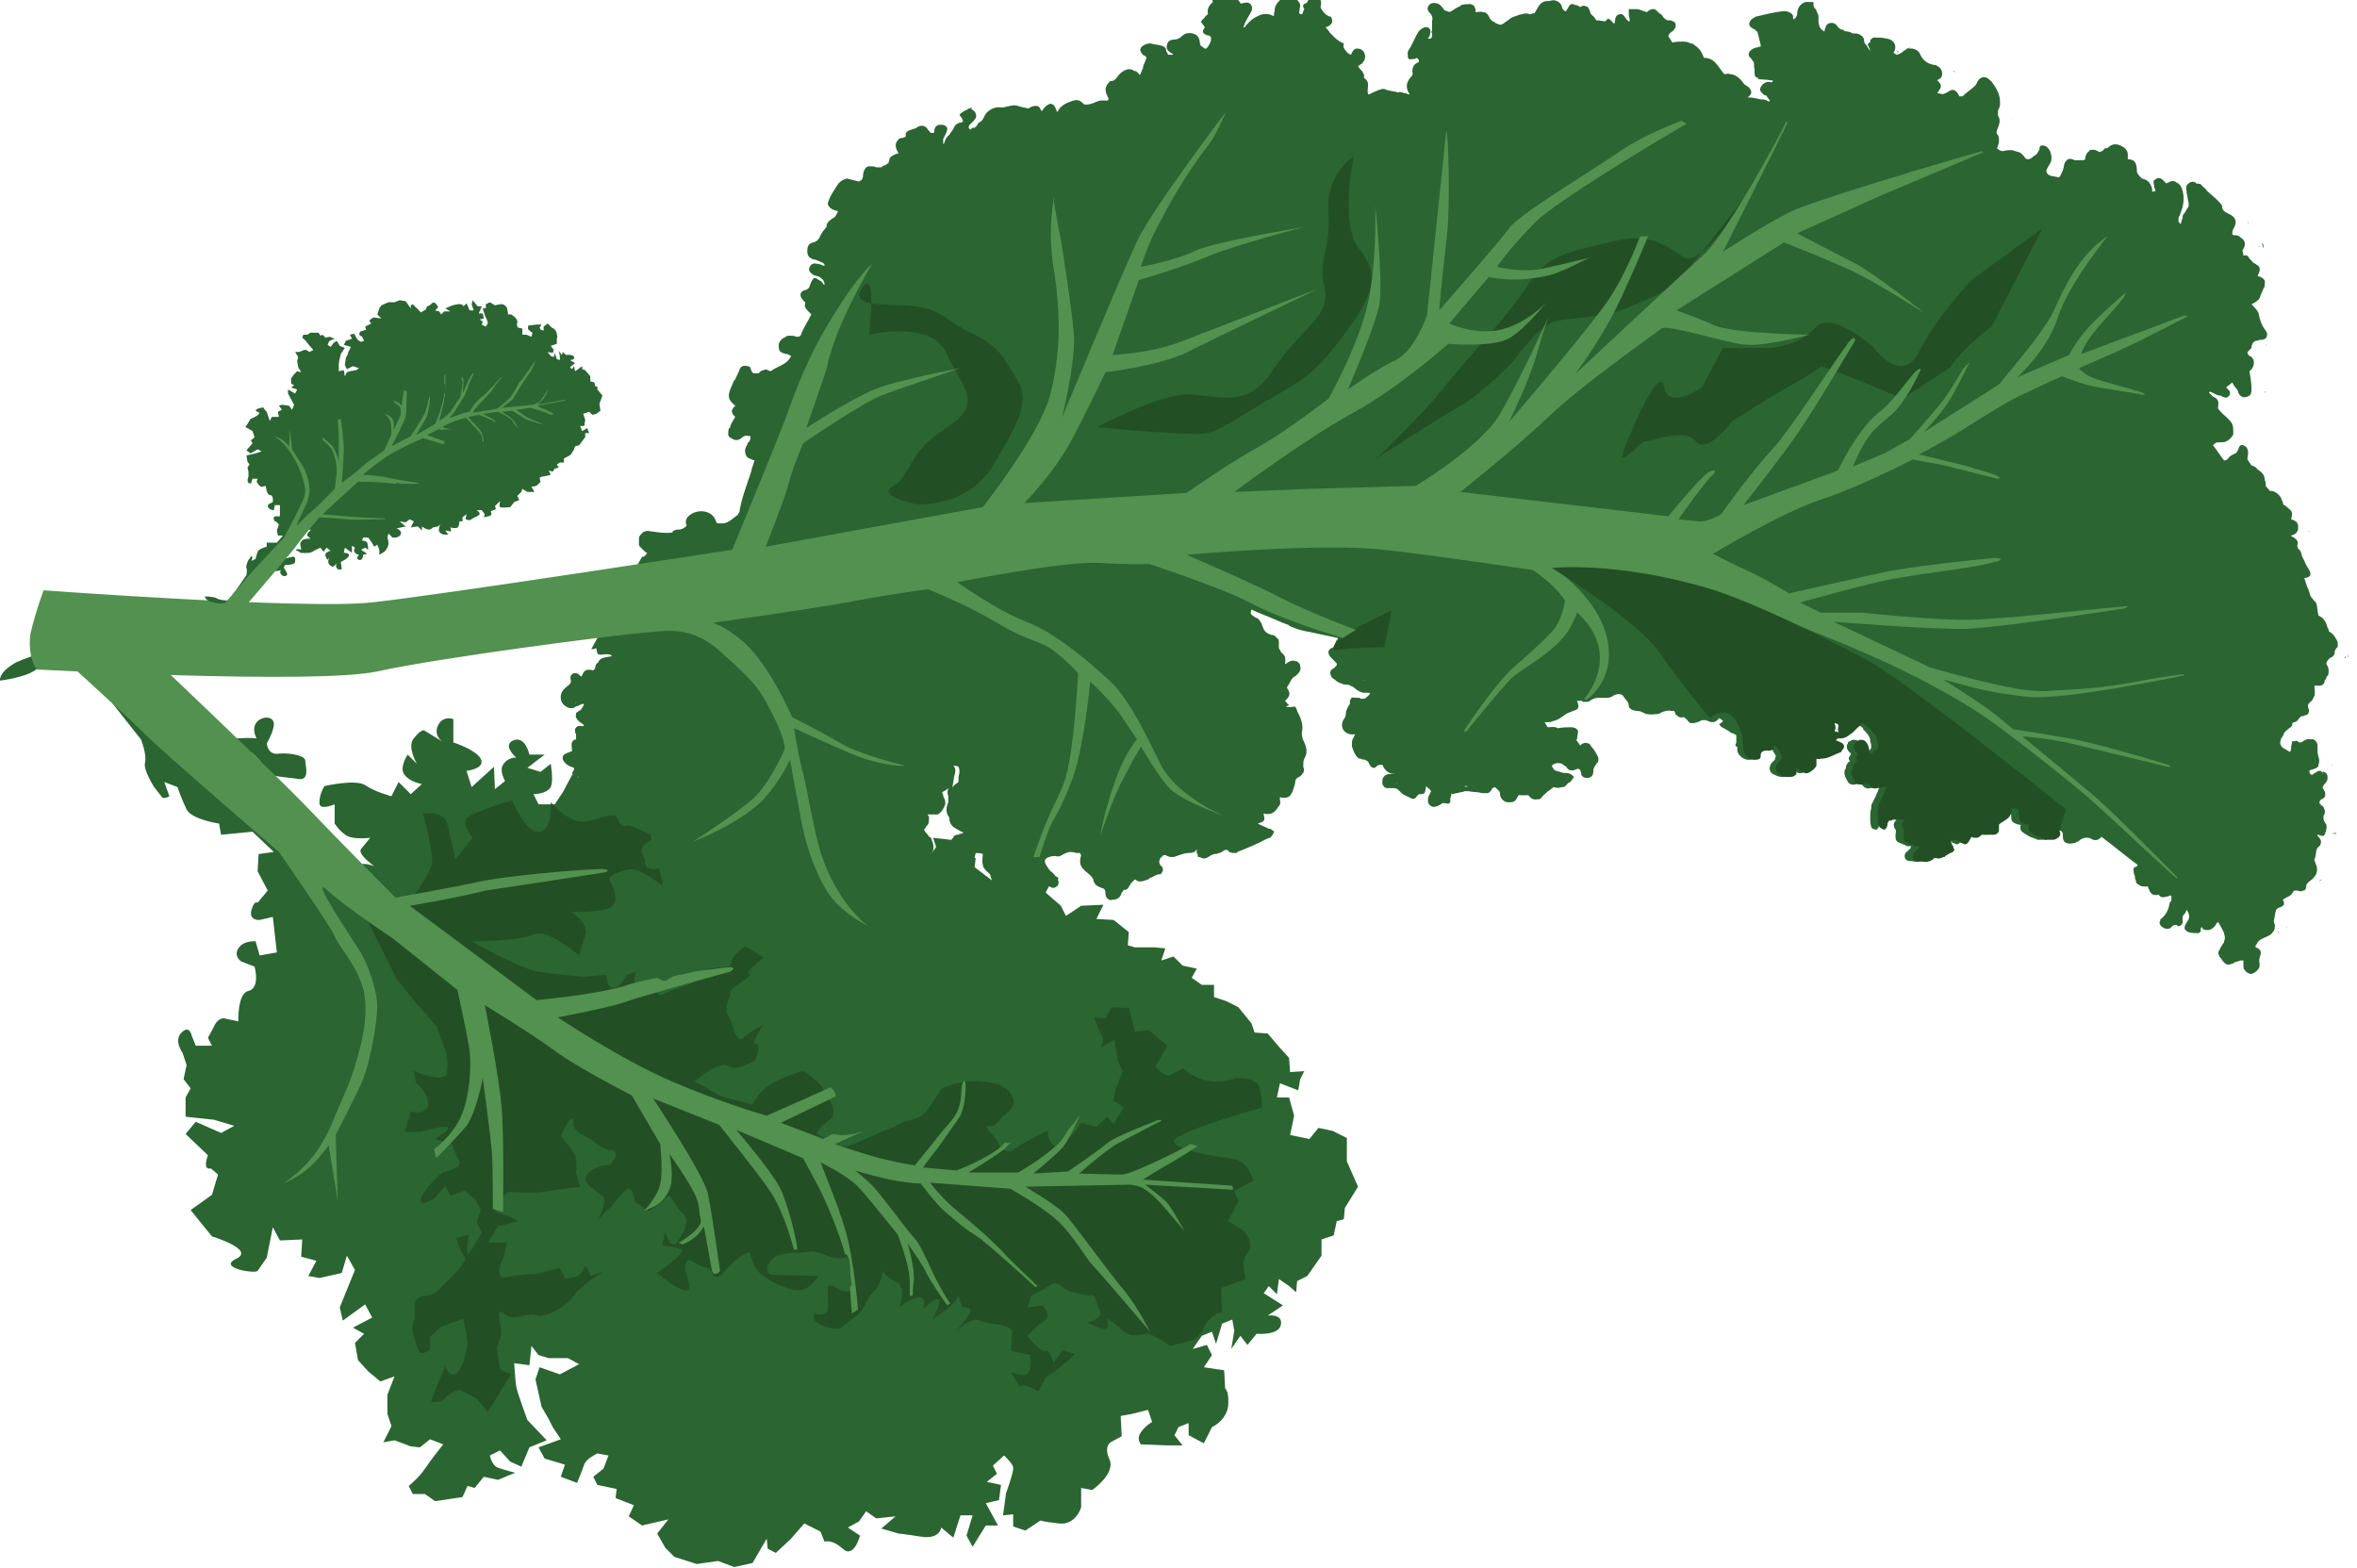 <svg version="1.1" id="Ebene_1" xmlns="http://www.w3.org/2000/svg" x="0" y="0" viewBox="0 0 232.4 154.6" xml:space="preserve">
  <style>
    .st0{fill:#2a6532}.st1{fill:#234f24}.st2{fill:#52914f}
  </style>
  <path class="st0" d="M31.5 79.1c-.1.9 1.5.2 1.5.2v1.9s.5.8 1.2 1.2c.7.4 2.3.2 2.3.2s-.4.5-.9 1.1c-.4.5 1.3 1.7 1.3 1.7s-1.2-.5-1.6 0c-.5.5.4 1.8.4 1.8l-5.1-4.5-6-6.6s-2.2-1.9-1.6-2.2c.6-.3 1.8.3 1.8.3s1.3 1.1 1.3 1.7c.1.7 2.2.7 3.3.9 1.2.2.7-1.3.7-1.8s-1.5-.8-2.6-.7c-1.1.2-1.2-1-1.2-1s.6-1 .7-1.8c.1-.8-.9-1-1.6-.4-.7.7-.1 1.7-.1 1.7s-.6-.1-1.9 0c-1.3.1-1.7.7-1.7.7L11 63.4l-6.1.8s-1.5.3-3.3 1.1c-1.8 1-1.6 1.8-1.6 1.8s2.7-.3 3.7-1.2c1-.8 3.4-1 3.4-1l3.4 3.7 3.4 4.3s.6 1.5.4 2.3c-.2.7.9 2.4.9 2.4s.4.5.7.9c.2.4.8 0 .8 0l-.5-1.4 1.3.5s.4 1.2.9 2.2 3.2 1.4 3.2 1.4l.2 1.1 3.1-.3 2.1 2-1.5.2-.1 1.7 1 1.9-1 1.2s-.3-.3-.6.7c-.3 1.1.8 1 .8 1l1.3-.3.4 3.5-1.7.3-.4-1.4s-1.2-.1-1.7.7c-.5.8.3 1.3.3 1.3l1.3.5s.6 2.1-.6 2.4c-1.1.2-1 3-1 3l-1.4-.3s-.6-.1-1 .8c-.4.8-.6 1.1-.6 1.1l.4.8h-1.6l-.4-1s-.2-1.1-1-.3.1 2 .1 2l.4 1.2-.3 1.4.7.9-.5.9v1.9l2.8.3 2 .6-1.3.7-2.5-1.1-1 1.2 2.2 2.1s-.6 1.5.3 1.3l.7.6-.6 2-2.1 1.5.8 1 1.3 1.6s4.3 1.3 2.4 2.2 1.8 1.5 2.1 1.2c.2-.3.9-1.3.9-1.3l.6-3 .7 1.3 2.2-.1-.1 1.7 1.5.4-.8 1.5 1.1.2 2.2-.5.5-1.7.8 1.4-1.5 3.7.3 1.3 2.2-1.6.7 1.3-1.9 1 1.1.6-.9.9.3 1.7 1 1.1 1.2 1 1.4-.5-.7 1.8v1.9l.4 1.2-.8 1.6 1.1-.2 1.6.6.9.1 1-.8 1.3.5s-1.2 1.5-1.8 2.4c-.6.9-1.6 1.7-1.6 1.7l.4.8h1.2l1 .7 2.7-.4.5-1.1.7.2.9-1.1 1.4.3 1.7-.7s-1.2-.3-1.7-.5c-.6-.2-.8-1.2-.8-1.2l1-.5 1 1.1 1.1.5.8-1.9 1.7-.7-1.9-2s-1-2.7-1.1-3.3c-.1-.6-.2-2.3-.2-2.3l1.5.2.2-1.9.7.9 1 .3H56l1.1.6-1.9 1-2-.7-.4 1.2.6 2.7s.4.7.7 1.2l.4.8.8 1.2-2.2.8.6 1.1 2 .6-.4 1.2 1.6.6s.5-1.2.7-1.8c.2-.6 1.3-1.1 1.3-1.1l1.1.2-.5 1.3-1 .8.4.8 1.9.4-.1.9 1.8.7-.5 1.1 1.3.9 2.6-.6-1.1 1.4.8 1.4.9.9 2.2.7 2.1-.3 1.6.6 1.8-.4 1.4-2.4.1 1 .8.4 1.5-1.4 1.3-1.5 1.6.8.4 1s.7-.3 1.8.7 1.7-1.3 1.7-1.3l-1.2-.8 1.1-.6.7-1 1 .7 1.9-.2-1.4 1.2 1.7.5s.3 0 2.2.3c1.9.3 2-.9 2-.9l1.2 1 .7-2.2h1.2l-.6 2 .6 1.1 1.3-2.1h1.2l-1.2-2.2 1.3-.3.2-1.5-1.4-.3 1-.8-.4-.8 1.1-1s1 .9.9 1.3c0 .5-.7 2.4-.7 2.4l-.3 2.2 1-.1v1.2l1.2.4 1.5-1s0 .1 1.8.3c1.7.2 2.2-1.6 2.2-1.6v-1.9l1.1.2s2.3-1.6 1.7-3c-.6-1.3.1-1.7.1-1.7l1.1-.6-.1-2 1.1-.2 1.6-.4.4 1.2s-.6.3-1.1 1c-.5.7 0 1.2 0 1.2l2.5.1h1.6l-.8-1 .4-.8 1-.4v1.2l1.5.8.8-1.6s1.4-.6 1.6-2.1c.1-1.5-.3-1.7-.3-1.7l-.1-1.8-2-.3.8-1.2-.5-1-1.4.4.9-1.3 1-.4.4 1.2.6-2 1-.4.2 1.1-.3 1.8.9-1.3.7.9.9-1.1s2.2.2 2.4-.9c.2-1.1-1.3-.9-1.3-.9l1.5-1-1.9-1.2.5-.7.8.8.2-1.5 1 .7.7.6.1-1.1 1-.5 1.4-2v-1.6l1.2-.4.3-1.4.7-.2.1-1.1 1.3-2.1-1.1-2.5v-2.3l-1.4-.7-1.4-.3-.9 1.1-1.9-.4.4-1.9-.5-1.8h-1.2l.3-1.4 1.8.7.2-1.1.4-.8-1.4.1-.1-1.4-1-1.1-1.1-1.3-1.3-.1-.3-.9-1.3-1.6-1.2-.6-1.2-.4v-1.2h-1.2l-1-.7.5-.9-1.4-.3-.9-.9-1.2.4.4-1.2-1.1-.1h-1.9l-.7-.2.1-1.3-1.5-1.2-1.7-.1.7-1.4-2.2.1-1.5 1-.5-1-1.5-1.3.9-1.7-1.7-.5-1.4-1.5s-2.7.1-3.2.5.1 2 .1 2l-1.7-1.3.1-.9-1.6-.6s.3-1.1-.2-1.1c-.5-.1-2.4-.3-2.4-.3l.3.9-.9 1.3-1.5.2s1.7-.9.6-1.6c-1.1-.6-1.5-.4-1.5-.4l-1.6-.8-1.3.8.4 1.6-1.2-.8-.1-1.4-1 .1s-.1-.6-.6-1.5-2.7 0-2.7 0v-1.5l-1.8.5.8-1.5-1.7.3s-.8.2-1.1 1c-.3.8.5 2.2.5 2.2l-.6-.6-1.5-.2s-.2-.5-1-.7c-.7-.2-2.4 1.3-2.4 1.3l-.3-1.3-1.1 1.4-2.4.1.9.9-1.2.8-1.3-.7-2 .5 1.8-2-2.8-.3s1.7-.9 1.1-2.2c-.6-1.3-2.6-.7-2.6-.7l-1 1.6-.4-1.2s.3-.7.2-1.9c-.1-1.3-1.7-2.4-1.7-2.4l-1.7-.9.1 1.8-.4 1.6-.9-.5-.9 1.7-.8 1.2h-1.6l-.5-1s1.3 0 1.7-.7c.3-.7 0-2.3 0-2.3l-1 .8-1.3-.4 1.7-1.3h-1.5s-.4-1.9-1.6-1.4c-1.1.5.3 1.7.3 1.7s-.8-.1-1.3.7c-.4.6.2 1.6.2 1.6l-1 .8-.1-2.2-2.2 2L46 76s1.9-.2 1.4-1.2c-.5-.9-2.7-1.6-2.7-1.6v-2.3s-1-.4-1.5.6.4 1.6.4 1.6L41.8 72s-.3-.1-1 .8c-.7.8.3 2.5.3 2.5l-.9-.9s-.9 1.3-.3 2c.5.7 1.7.9 1.7.9l-1.1 1-1.2-1.2-.7 1.4s-1.6-.4-2.6-1.1c-1-.6-4 .1-4 .1s-.5.7-.5 1.6"/>
  <path class="st1" d="M36.8 88.5c.1.8-.7 2-.7 2l3 6s1.8 2.3 2.3 2.8c.5.5 1.7 2 1.7 2l.8 2.2s.4 1.5.1 2.4c-.3.9-3.2-.3-3.2-.3l.2 1.1s1.3 1.1 1.2 2.2c-.1 1.1-1.7.7-1.7.7l-.6 2h1.6s1.4-.5 2.4-.5-1 1.2-1 1.2l1.7.5s.3 1 .7 1.7c.3.7-1.7 1.1-1.7 1.1s-1.9 1.7-2.1 2.6c-.2.9 1.4-.1 1.4-.1l1-1.2.5 1 1.4-.5 1.1.9.5 1-.4 1.2.5 1s-1 1.8-1.3 2.1c-.3.4 0-1.9 0-1.9l-1.2.4s.4 1.3.8 1.8-1.4 2.1-2.4 3.1c-1 1.1-1.5.5-2.2 1-.6.4-.1 1.5-.4 2.3-.4.7.1 1.7.4 2.7.3.9 1.2 0 1.2 0v-1.2l1.1-1 2.2-.8.4 2.3s-.1 1.9-.9 2.9-1.3-.5-1.3-.5l-.8 1.9-.6 1.6s1 .2 1.4-.4c.4-.5 1.4-.8 1.4-.8l1.7.9 1.1 1.3 1.1-1.8 1.2-1.9-1.1-.5-.3-2.1s.2-.7.4-1.2-.7-3.1.3-2.2c.9.9 2.3-.2 3.2.2.9.3 3.2-1.1 3.7-2 .5-.8 2.8-2.3 2.8-2.3l-1.2.4s-.4-1.6-.7-.6c-.4 1-1.8.8-1.8.8l-.5-1-2.3.6s-1.4 0-2.9.3c-1.5.4-.4-1.8-.4-1.8l.4-1.6h-1.9l1-1.6 2-.5s-.7-.5-1.9-.8c-1.2-.3.9-2.1.9-2.1s2.3.2 3.5 0c1.1-.2 3.6-.5 3.6-.5l-.4-1.4s.2-1.4-.2-1.9c-.4-.6-1.3-1.7-1.3-1.7s1.2-2.6 1.2-1.5c.1 1.1.6 1.2 1.5 1.7s1.2 1.1 2.3 1.2c1.1.1-.2 1.5-.2 1.5s-.7-.2-1.8.5c-1.1.8-.3 1.4-.3 1.4s.8.7 1.4 1.1c.6.4-.4 2.3-.4 2.3l1.3-1.3s1.1-1.4 1.6-1.7c.5-.2.7 1.3.7 1.3l1.3.9s1.2-.6 1.7-1.3c.6-.7.8.7 1.6 1.4s.5 1.5-.3 2.8c-.8 1.3-1.3-.9-1.3-.9l-.3 1.4s1.4.1 1.9.4c.5.3-2.4 2.3-2.4 2.3s2.3 2 3 1.7c.6-.3-.5-1.7-.2-2.6.3-.9.8.1 1.8.3 1 .2.7.9 1.2 1 .5.1 1.1-1 2-1.7.8-.7 1.3-.7 1.3-.7s.4 1.3.8 1.8 2.3 1.7 3.7 1.9c1.4.2 2.3-1.4 2.3-1.4s-3.3-.1-4.4-.1c-1.1 0-.7-1.6.6-2 1.3-.3 1.9-.1 2.9-.3 1-.2 2.1.9 3.4.6 1.3-.3.6 2 1 2.7.4.7-1.2.8-1.7.3s-.9-.1-.9-.1.1 1.6 0 2.3c-.1.7-1.3.3-1.3.3s-.5.8 1.1 1.3 1.5 0 2.8-.9 1-1.6 1.9-2.5c.9-.9.9-2.1.9-2.1s.4.7 1.4 1.1c1 .4.3 2.5.3 2.5s1-.9 1.9-1c.9-.1.4 1.2.4 1.2s1-1.1 1.5-1c.5.1-.6 2-.6 2s1.1-.7 1.9-1.4c.8-.8.7-1 .7-1l.4 1.2s1.1-.1.7.6-1.3 1.7-1.3 1.7 1.5-1.4 2.3-1c.8.3 1.2.3 1.9.4.7.1 1.3.5 1.3.5l-.1 2.1 1.9.4s.2 1.7-.4 1.9c-.6.2-1.5-.2-1.5-.2l.8 1.4s.3-.2.9 0c.6.2 1 .5 1 .5l.7-1.4 1.2-.8 1.7-1.5-1.2-.4-.9 1.3s-.4-1.4-.8-1.2c-.5.2-1.8-1.5-1.8-1.5s.9-1 1.7-1.5c.7-.5-.2-1.5-.2-1.5l-1.5.2.4-1.2s1.1-.5 1.9-1c.8-.6 1.1.5 2.2.7 1.1.2 1.4.4 1.8.3.4-.2.5.9.9 1.6.3.7-1.3 1.1-1.3 1.1s.8.4 1.6.6c.8.2.3-1 .3-1s.8.4 1.6 1.2c.9.8 1.8.3 2.4.3.6 0 2.3 1.2 2.3 1.2l2.3-.6s.4-.1 1.1-1.4c.7-1.3 1.7-1.3 1.7-1.3l-.1-2.4 2.4-.9s-.5-1.9.2-2.6c.8-.7-.3-2.1-.3-2.1l-1.6-1 1-2-.4-1 1.9-1s-.6-1.9-1.8-2.1c-1.2-.2-6.6-.9-6-1.9.7-1 8.6-3.2 8.6-3.2s.1-.7-.2-1.9c-.3-1.2-2.4-1-2.4-1s-1.3.6-3 .2c-1.7-.5-2.1-1.2-2.1-1.2s-.8.4-1.3.7c-.4.3-1.5-.8-1.5-.8l1.2-2.1-1.8-1.5-1.4.1-.6-2.3-1.7-.1-.6 1.1-1.1-.1s.3 1 .7 1.7c.4.7-.1 1.3-.1 1.3l1.4-.8.3 2.1.5 1-.7 1.8-.2 1.1 1 .7-1 1.6-.6-.7-1.1 1-1.5-.4s-.7 1.3-2 2.1c-1.2.8-1.3-1.3-1.3-1.3s-2.2 1-3.3 1.8c-1.1.8-1.7-.9-1.7-.9s-1.5-1.6-.8-1.4c.7.2 1.3-.9 1.3-.9s1.5-.9 1.1-1.8c-.4-.9-1.1-1.6-3.4-1.7-2.3-.1-3.7.8-3.7.8s-.8 1.3-1.5 2.2c-.7.9-2 .8-2.6 1.2-.6.4-2.9 1.2-4.5 2s-3.7-1.1-3.7-1.1.3-.6 1.3-1.3c1-.7-.1-2-.6-3-.5-.9-2-1.8-2-1.8s-1.3.3-2.9 1.1c-1.6.9-2.1 2.2-2.1 2.2l-3.1-.8-2.6-1.5s2.4-2.1 3.3-1.5c.9.6 2.7-.6 2.7-.6s.6-1.7 0-1.6c-.6.1.8-1.9.8-1.9s-1.5.8-2.1 1.4c-.7.5-.9-1.6-1.4-2.3-.6-.7.4-2.1.2-2.3-.2-.3 2.5-1.7 1.9-1.8-.6-.1 1.4-1.6 1.4-1.6l-1.8-1.1s-1.2.7-1.4 1.6c-.2.9-1.6 0-2.7 1-1.2 1-1.3 1.1-1.3 1.1s-1.7.5-2.6 1c-.8.5-1.5-1.4-2.4-1-.9.4-.4-1.2-.4-1.2l-1 .4s-.4 1.1-1.2 1.2c-.7.1-.7-1.3-.7-1.3l-2.3.2s-2.5-.2-4.4-.5-6.6-3-6.6-3 4.9 0 6.2-.7c1.3-.6 4.4 2.1 4.4 2.1s.2-.7.6-2c.4-1.2-1.4-2.3-1.4-2.3s3.3.1 4-.5c.8-.7.1-2.1-.2-2.6-.2-.5 1.2-1 2.1-1.1.9-.1 3.1 1.6 3.1 1.6l.2-3.2s-.5-1.3-1-1.9c-.5-1.4-2.5-2.5-2.5-2.5s-2.9 1.1-4.4 1.3c-1.5.2-3.3-1.9-3.3-1.9s.3 2.6-1.1 2.9c-1.4.2-2.7-3.1-2.7-3.1s-3.7 1.1-4.4 1.7c-.7.6.5 2 .5 2l-1.7 2.1s-.5-2.2-.8-3.5c-.3-1.3-2.4-1-2.4-1s1 3.5.9 4.8c-.1 1.3-2.5 4.2-2.5 4.2s-3.4-1.6-3.3-.7"/>
  <path class="st2" d="M6.4 60.7c-1.6 1-2.6 2-2.6 2s8.5 7.7 10.1 9.3c1.6 1.7 13.6 12 13.6 12s5.1 7.3 5.5 8.3c.4 1.1 2.8 3.5 3 6.3.2 2.8-.6 5.1-1.1 6.8-.5 1.7-1.7 4.1-2.1 5.2-.2.5-1 2.3-2.1 3.6-1.2 1.5-2.8 2.5-2.8 2.5s1.5-.6 2.6-1.6 1.9-2.2 1.9-2.2l.9 5.5-.2-6.5s1.4-2.7 2.4-4.8c1-2 1.7-6.4 1.7-7.9s-.9-4.1-1.7-5.4c-.8-1.3-5.2-7.8-3.2-6 2 1.8 6.4 4.7 6.4 4.7l6.4 5.1s1 4.5 1.2 6c.2 1.5 0 4.7-.9 6.6-.9 1.9-2.6 3.1-2.6 3.1l.2.9s1.9-1.9 3-3.2c1-1.4 1.6-4.7 1.6-4.7s.8 5.9.9 7.3c.1 1.4.1 5.6.1 5.6l1 .3s.1-6.5-.1-9.8c-.2-3.3-1.7-10.6-1.7-10.6s4.6 2.8 6.9 4.5c2.3 1.7 7.6 4.4 7.6 4.4l2.8 4.8s.3 2.7 0 3.9c-.2 1.2-1.6 2.7-1.6 2.7l.9-.4s.9-.3 1.5-1.5c.7-1.2.1-3.7.1-3.7s.8 1 2 3 .8 2.4 1.1 3.5c.1.5-.7 1.3-1.8 2-.1.1-.4.2-.4.2l.4.2.6-.3c1.1-.6 1.5-1.5 1.5-1.5l.8 4.4s.1.3.3.3c.3 0 .5-.3.5-.3s-.8-5.7-1.2-7.6c-.4-1.9-5.4-9.4-5.4-9.4l6.5 2.6s4.1 5.1 5 6.5c.7 1 1.5 2.7 2.3 5.5 0 .1.1.3.1.3h.3v-.2c-.1-.9-.9-4.3-1.7-5.9-.8-1.6-4.3-5.7-4.3-5.7l6.6 2.8 1.6 3c.8 1.6 2 4.5 2.5 6.4 0 .1.1-.1.3.3.3.4.2 1.5.3 2.2 0 .3.2.6-.1.8.1 1.4.2 2.6.2 2.6l.6-.4s-.4-5.1-1.3-8c-.6-2.1-2.4-6.5-2.4-6.5s2.7 1.3 3.8 2.5c1.1 1.2 3.8 4.6 3.8 4.6s1.2 3 1.2 4.6v1.5l.3-.1s0-.6.1-1.4c.1-1.4-.6-3.7-.6-3.7s1.2 1.7 1.7 2.6c.4 1 2.2 3.5 2.2 3.5l.3-.2s-.3-.3-1.1-1.8c-.8-1.4-1.7-3.9-2.5-4.7-.5-.5-2.3-3-3.8-4.8-.9-1-2-1.8-2-1.8s1.3.4 3 .8 3.5.5 3.5.5 1.5 2 2.3 2.7c1.8 1.5 2.1 1.8 3.1 2.4 1 .6 5.9 5.1 5.9 5.1l.2-.1s-2.4-2.3-2.9-2.8c-1.1-1.3-3.4-3.3-5-4.6-1.6-1.3-2.7-2.8-2.7-2.8l7.9.6s2.9 1.6 4.5 3 3.1 4 3.5 4.4c.8.8 5.8 6.7 5.8 6.7s-1.2-2.4-2.5-4c-1.4-1.6-5.1-6.8-6-7.7-.9-.9-3.8-2.6-3.8-2.6l10.2-.2s.8 0 1.5.4c.8.5 1.5 1.3 1.7 1.5.4.4 2.3 2.7 2.3 2.7s-1.3-2.4-1.8-2.9c-.6-.6-2.1-1.7-2.1-1.7l8.7.5-.1-.4-8.8-.6s1.4-.9 2.3-1.4c.9-.5 3.1-1.9 3.1-1.9l-.7-.2s-.1 0-.2.1c-.8.5-5.5 2.8-6.5 2.9-1 0-4.3-.1-4.3-.1s2.5-2.2 3.7-2.9c1.1-.6 4.4-2.3 4.4-2.3s.1-.2-.5 0c-1.3.5-4 1.6-4.7 2.1-.9.8-4 2.9-4 2.9l-3.4.2s2.3-1.9 2.9-2.6c.6-.7 1.7-3.2 1.7-3.2s-.7 1-1.1 1.4c-.3.4-.6 1.1-1.2 1.6-1.5 1.4-3.8 2.7-3.8 2.7h-4.9s2.5-1.5 3.5-2.3l.7-.7s-.2.1-.3.1c-.2 0-.3-.1-.3-.1s-.1.3-1 .9c-1.8 1.2-3.8 1.9-3.8 1.9l-3.3-.3s.5-.7 1.3-1.7c.4-.5 1.4-2 2.2-3.1.8-1.1.7-3.5.7-3.5s-.1-.5-.3 0c-.2.6 0 1.4-.4 2.5-.3 1-1.5 2-2.2 3-.8 1-2.1 2.6-2.1 2.6s-1.4-.2-3.4-.7c-1.9-.5-4.5-1.4-4.5-1.4l4-1.8s-2.3 1.3-4.1.8c-.4.1-1 .5-1 .5l-4.2-1.6 5.4-2.6s0-.2-.2-.6l-.3-.3-6.3 2.8s-4.3-1.2-9.4-3.4c-5.1-2.2-11.2-6.3-11.2-6.3s4.3-.8 6.3-1.4c1.9-.7 10.7-3.1 10.7-3.1s1-.6-.6-.4c-.8.1-3 .4-3 .4l-.8.2c-.3.1-.7.1-1 .2-.6.2-.9.5-1 .5-.4 0-.8-.3-.8-.3s-2.5.5-3.2.8c-3 .9-8.7 1.4-8.7 1.4l-12.5-9.3s4.3-.7 7.5-1.5C50 87.5 59.7 86 59.7 86s.9-.4-1-.3c-2.7.1-8.7.7-10.8 1.1-3.8.8-8.9 1.7-8.9 1.7s-4.9-4.9-9.1-9.3c-5-5.1-20.4-19.6-20.4-19.6s-1.5.1-3.1 1.1"/>
  <path class="st0" d="M58.3 64c.2 0 .3 0 .5-.1.1.7.1.7.9.6.2 0 .4 0 .6.1v.1c-.5.1-.8.1-1.1.3-.1.1-.2.2-.2.3-.2.1-.3.3-.3.5 0 .1-.1.2-.2.3-.4-.1-.9-.2-1.1.5l-.1.1c-.1-.1-.2-.1-.2-.2-.2-.1-.3-.2-.6-.1-.3.2-.3.5-.2.7 0 .2-.1.4-.3.5-.4.3-.8.7-.7 1.3 0 .2.1.4.3.6.2.2.6.4.9.3.1 0 .2-.1.2-.1.2-.1.3-.1.5-.2.1-.1.3-.1.4-.1-.1.3-.3.5-.4.7V70c-.1.1-.3.2-.4.3v.1c-.1.3.1.6.4.8.1.1.3.2.4.3 0 0-.1.1-.2.1-.3-.1-.6 0-.7.3v.1c0 .1 0 .3.1.4v.5c-.2 0-.3.1-.4.3-.1.2 0 .5 0 .8 0 0 0 .1-.1.1s-.2.1-.3.1c-.2.1-.5.2-.5.4-.1.2.1.5.2.6l.1.1c.1.1.3.2.5.3.1 0 .2.1.3.1v.2c-.2.2-.2.4-.1.7 0 .3.1.5.2.8 0 .2.1.3.2.4 0 0 .1 0 .1.1.3.1.6.3.9.4l.1.1c.1.1.2.1.2.2s0 .2.1.3c0 .1 0 .2.1.2.1.2.2.3.3.4.1 0 .2.1.3.1.3 0 .3-.1.3-.3l.1.1v.3c0 .2.1.4.1.5.1.2.4.3.7.2h.4c.2.1.3.2.4.5.1.5.4.6.9.5h.1c.1 0 .2 0 .3.1h.1c.5.2.9.4 1.3.6.1 0 .1 0 .2.1.1 0 .2.1.3.1V82.9c-.1 0-.2.1-.2.1-.3.1-.4.1-.4.3-.1 0-.2.1-.2.2-.1.1-.1.2-.1.4v.1c0 .1 0 .2.1.3v.1c.1.1.1.3.2.4v.2c0 .1 0 .2.1.3v.1c.1.2.4.3.7.3.2 0 .4 0 .6-.1.1.8.3 1.5 1 2 0 0 0 .1.1.1.1.1.2.2.2.3.1.1.2.3.3.3h.6c.3 0 .5-.1.7-.2.1 0 .2-.1.3-.2.2-.2.3-.2.4 0 .1.3.3.5.5.6h.1c.2.1.5.1.7.1.2.2.3.3.4.5.2.2.4.4.6.7v.1c-.1.3 0 .6.2.7.1.1.4.2.7.3.5.1 1 .3 1.6.4-.1.1-.2.2-.4.3-.3.3-.5.6-.3 1 0 .1.1.2.2.3.1.2.3.3.5.3h.2c.3 0 .5.2.8.3l.1.1c.6.4 1 .2 1.1-.4.1-.1.1-.2.2-.3.1 0 .2.1.3.1.3.3.6.4 1 .4.2 0 .4 0 .6-.2.1-.1.2-.1.4 0-.2.1-.4.3-.6.4-.3.3-.4.7-.1.9.1.1.2.2.4.2.3.1.6 0 .9 0 .1 0 .3 0 .4-.1.2 0 .4-.1.6-.2.2 0 .4-.1.6-.1 0 .4.2.6.4.7.2.2.5.3.7.5h.2s.1 0 .1-.1c.2-.1.3-.1.5-.2.3-.1.5-.3.5-.7 0-.2 0-.4.2-.5.1 0 .1 0 .2-.1.4-.1.5-.5.5-.9 0 .1.1.1.1.2.1.1.1.2.2.3 0 .1.1.1.1.1.3.5.8.5 1 0l.1-.1c.1-.1.2-.2.4-.3.1 0 .3 0 .5.1.1 0 .1 0 .2-.1.2-.1.4-.3.7-.4h.1c.1 0 .2-.1.3-.1.1 0 .3-.1.4-.1.4-.2.5-.5.5-.9-.1-.4-.4-.5-.8-.4h-.3l-1.2-.3c-.1 0-.2 0-.3-.1-.1-.1-.3-.1-.4-.2 0 0-.1-.1-.1-.2h.1c.2 0 .3-.1.4-.2.2-.1.3-.3.3-.5-.2-.6-.6-.3-1-.2.2-.1.4-.3.5-.4.1 0 .1-.1.2-.1.3.3.6.6.9.8.1.1.3.2.4.3.2.2.4.3.6.3h.1c.2-.1.4-.3.5-.6.1-.2.2-.4.2-.6v-.4c-.1-.5-.2-.9-.4-1.4 0-.1 0-.2-.1-.4 0-.2-.1-.3-.2-.4.1 0 .2-.1.2-.1.2 0 .3 0 .5-.1l.1-.1c.2-.1.4-.2.6-.2h.1c.1 0 .1-.1.2 0h.2c.1 0 .2.1.3.1.4 0 .8 0 1-.2V86c0-.1.1-.2.1-.3 0-.1.1-.1.2-.2h.1c.5-.3.6-.3.4-.9.4-.4.6-1.1.3-1.7 0-.1-.1-.2-.1-.3 0 0-.1-.1-.2-.1-.1-.2-.2-.3-.3-.4-.1-.1-.1-.2-.2-.3.1-.1.2-.2.2-.3l.2-.2c.1-.2.1-.5.1-.7 0-.1 0-.1-.1-.2v-.1H92.4c.1 0 .1 0 .2-.1.3-.2.5-.6.6-.9V79c0-.1-.1-.3-.2-.5v-.1c0-.1-.1-.2-.1-.3.2-.1.4-.2.6-.4-.1.3-.1.5 0 .8v.6c-.2.5-.3 1 .1 1.5 0 .5.2.8.5 1 .2.1.5.3.7.4.1 0 .1 0 .2.1-.1 0-.1 0-.2.1-.1 0-.2 0-.3.1h-.1c-.2 0-.4.1-.4.3-.1 0-.1.1-.2.2-.4.4-.1.9.4 1H94.5c0 .2.1.3.1.5v.2c0 .2.1.4.2.5 0 .1.1.2.1.3h.5c.1 0 .1-.1.2-.1.3-.2.5-.5.6-1.1.2 0 .5 0 .7.1v.1c0 .3-.1.6 0 .9 0 .3.2.5.4.7.2.2.4.4.6.5.2.2.5.3.9.3h.1c.2 0 .4 0 .5.3 0 0 0 .1.1.1.1.1.3.3.4.3h.1c.4 0 .4-.4.4-.7v-.2c0-.1-.1-.3-.1-.5.2.1.4.2.5.3 0 .1.1.2.2.2.1.2.3.3.6.1.1 0 .2.1.3.1.1.5.1.7.4.7.1 0 .3 0 .5-.1h.5c.1 0 .1.1.2.1.1.1.2.1.2.1.2.1.4 0 .6-.2.1-.2.1-.4 0-.6.2-.2-.1-.2-.2-.3-.2-.2-.3-.4-.5-.5-.2-.2-.3-.4-.5-.7-.1-.2-.1-.4 0-.5l.1-.1c.2-.1.5-.2.7-.2h.2c.2.1.5 0 .6-.1.1 0 .1-.1.2-.1.2-.1.4-.2.6-.2.2 0 .4 0 .6.1h.4c0 .1 0 .1.1.2-.3 1.1.1 1.3.9 2 .1.1.2.2.3.4 0 .1 0 .2.1.3 0 .1.1.1.1.2.1.1.3.2.5.3.4.1.5.2.5.6 0 .2.1.4.2.5.1.1.3.2.5.1h.2c.4-.1.6-.3.7-.7.1-.1.2-.2.2-.3.1.1.3 0 .4-.1.1-.1.1-.2.2-.3 0-.1.1-.1.1-.2l.4-.4c.2.1.3.2.4.2h.2c.2 0 .4-.1.7-.2 0 0 .1 0 .1-.1.3-.1.6-.3.9-.4h.2s.1 0 .1-.1c.2-.2.2-.4.1-.6 0 0 0-.1-.1-.1-.1-.1-.2-.3-.2-.4 0-.2.1-.4.2-.5 0 0 .1 0 .1-.1.1-.1.3-.1.3-.1.2.1.4.2.6.2.2 0 .3 0 .5-.1.1 0 .2-.1.3-.1.3-.1.6-.2.9-.2.4 0 .7-.1.8-.4v.4s0 .1.1.1v.2s0 .1.1.1h.1c.2.1.4.2.6.1.1 0 .2-.1.4-.2.1-.1.2-.1.4-.2h.2c.1 0 .2-.1.3-.1.1 0 .3-.1.4-.2.1 0 .1-.1.2-.1h.2s.1 0 .1.1c.2.2.4.2.7.2.1 0 .2 0 .2-.1 1-.4 2-.8 2.9-1.3.1 0 .2-.1.3-.1.1 0 .1-.1.2-.2s.2-.3.2-.4c0 0 0-.1-.1-.1-.1-.1-.2-.2-.4-.2-.4-.2-.7-.3-1.1-.5.1 0 .2-.1.3-.1.1 0 .2-.1.2-.1.2-.1.2-.3.1-.7v-.1c.7.2 1.1-.1 1.4-.6.2-.2.3-.4.2-.7v-.3c.4.1.9.1 1.1-.3.2-.3.3-.7.4-1.1 0-.3.1-.5.4-.6.1-.1.3-.2.3-.3l.1-.1c.1-.2.1-.4 0-.6 0-.3 0-.6.1-.8.3-.5.3-1 0-1.6-.2-.4-.3-.8-.2-1.2.1-.7-.2-1.3-.5-1.9-.1-.4-.2-.5-.5-.4h-.6l.1-.1c.1 0 .2-.1.2-.1-.1-.1-.2-.1-.2-.2l-.2-.2.1-.1c.1-.1.2-.2.3-.4.1-.3 0-.4-.2-.8 0-.1.1-.2.1-.2.2-.3.3-.6.5-.8.1-.1.2-.1.3-.2l.2-.2c.2-.2.3-.5.2-.7 0-.1 0-.2-.1-.3l-.2-.2h-.1c-.2-.1-.5-.1-.8.1-.1.1-.2.1-.3.2.1-.7 0-.9-.4-1.2 0-.1-.1-.2-.2-.4v-.4c0-.3 0-.5-.2-.6-.1-.1-.2-.3-.5-.3-.1 0-.2-.1-.3-.1-.2-.1-.3-.2-.4-.3 0 0 0-.1-.1-.1V62c0-.1-.1-.1-.1-.2-.1-.4-.3-.7-.6-.9h-.1c-.1-.1-.3-.2-.4-.3-.1-.1-.1-.3 0-.5.6.3 1.2.5 1.9.8.5.2 1.1.5 1.7.7 0 0 .1 0 .1.1.7.3 1.3.5 2 .6.9.2 1.9.4 2.8.6 0 .1 0 .2-.1.2-.1.2-.2.3-.1.5 0 .1 0 .1-.1.2h-.1c-.6.2-.7.6-.2 1.1l.4.4.1.1v.2l-.3.3c-.3.1-.4.4-.3.6 0 .2.2.4.4.5.2.2.4.3.7.4.2.1.3.1.5.1s.4.1.5.2h.1c.2.2.5.4.7.5.1 0 .2.1.3.1h.6l.1.1-.2.2-.1.1s-.1 0-.1.1c-.1.1-.4.1-.5.1 0 0-.1 0-.1-.1h-.5c-.3-.1-.4 0-.5.3v.3c-.2.3-.4.6-.4 1 0 .2-.1.4-.2.5-.5.8.1 1.6 1 1.5h.1c0 .1 0 .1-.1.2 0 .1-.1.2-.1.2-.1.2-.1.4-.1.5v.3c.1.3.2.6.4.9.1.1.2.3.4.3h.1c.1.1.3.1.4.1.1.1.2.1.3.2 0 .1.1.1.1.2s.1.1.1.2c.1.1.2.2.3.2h.1c.1 0 .2-.1.3-.2.1-.1.4-.1.5-.1 0 .1.1.1.1.2.1.2.2.3.3.4.2.2.5.3.9.3h-.5c-.5 0-.8.3-.8.7v.3c.1.2.2.4.5.4h.4c.3 0 .5 0 .7.2l.3.3c.2.2.6.3.9.5.3.1.4.1.6-.2l.2-.2h.1c.5 0 .5-.1.6-.7v-.1c.2.2.4.3.5.5-.1.3-.3.5-.3.8v.2c0 .2.1.3.2.4.2.2.5.2.9 0 .2-.1.3-.3.6-.2h.1c.2.1.3 0 .4-.1V78.8c0-.2.1-.3.1-.5v-.1l.1.1c.1 0 .3-.1.4-.1.2 0 .3-.1.5-.1.1 0 .3-.1.4-.1.4 0 .8.1 1.1.1.2 0 .4.1.7.1h.4c.2-.1.3-.2.4-.4 0-.1.3-.2.3-.2.2.2.5.4.5.6v.1c0 .4.4.8.8.8s.6 0 .8-.3c.1-.1.1-.2.2-.4h1c.2.3.5.5.9.4h.2c.1-.1.2-.1.3-.3l.2-.2s.1 0 .1-.1c0 0 .1 0 .1-.1.2-.1.4-.3.7-.5.3.1.5.1.8 0h.2c.1-.1.3-.2.4-.4.1 0 .2-.1.2-.1s.1 0 .1-.1c.1-.1.2-.3.3-.4-.1-.1-.3-.3-.4-.3-.2-.1-.4-.1-.6-.1h-.1c-.2-.1-.4-.1-.6-.2h-.1c-.2-.1-.3-.3-.4-.5l.1-.1c.3-.2.6-.2.9-.1 0 0 .1 0 .1.1.1 0 .1.1.2.1.1.1.2.1.2.2.2.3.5.3.8.2.4-.2.5-.1.6.3 0 .3.2.5.6.5.3 0 .6-.2.6-.6V76c0-.3.2-.5.3-.7l.1-.1c.1-.1.1-.2.1-.4v-.1c-.2-.4-.4-.8-.7-1.1-.1-.2-.2-.3-.3-.3-.2-.1-.5-.1-.8.2-.1-.2-.3-.4-.4-.6h.1c0-.3.1-.6.1-.8-.1-.3-.4-.4-.7-.4-.4 0-.8 0-1.3.1-.3-.2-.7-.1-1-.1-.1-.2-.2-.3-.3-.5h.4c.1 0 .2 0 .4-.1.5-.1.9-.4 1.3-.7.2-.1.4-.2.7-.3.3-.1.5-.2.5-.3 0-.1.1-.2 0-.3v-.1c0-.1-.1-.2-.1-.3h.5s0 .1.1.1h.2c.2 0 .4 0 .6-.2.2-.1.4-.2.7-.2h.9c.2 0 .5-.1.7-.3h.1c.2-.1.4-.1.6 0 .1 0 .1.1.2.2.2.3.5.5.5.9 0 .3.5.5.9.5.2 0 .4.1.6.2.1 0 .1.1.2.1h.2c.3.1.6 0 .9 0 .2 0 .3-.1.5-.2.3-.1.6-.2.9-.1H165.1c0 .1.1.2.1.3 0 0 0 .1.1.1.2.2.4.3.7.2.1 0 .2.2.3.2.2.3.3.4.5.4.3 0 .7-.1 1-.3h.4c.4.2.9.4 1.3-.2.2.1.3.2.4.3-.1.1-.2.2-.4.3.1.1.2.3.3.3.2.1.5.3.7.4l.1.1c.1.1.2.1.3.1.1.1.2.1.3.2v.7c0 .1-.2.3 0 .4 0 0 .1 0 .1.1V74c.1.6.8 1 1.3.9.2 0 .4-.1.4-.3v-.1c0-.5.4-.5.7-.5h.3c.2 0 .3-.2.3-.3v-.2h.1c.2.2.3.3.4.5 0 .1.1.1.1.2.1.1.1.2.2.3 0 .1-.1.3-.1.4l-.1.1c-.2.2-.4.4-.4.7 0 .1-.1.1-.1.1h.1c0 .3.2.5.5.6.2.1.4.2.7.2h.1c.2 0 .4 0 .5-.1.2-.1.3-.2.2-.5v-.3c.2.1.4.2.5.3.3.3.6.3.9.1.3-.2.5-.4.6-.6V74.8c.1 0 .3.1.4 0h.1c.7 0 1.2-.4 1.8-.6.1 0 .2-.1.2-.2.2-.2.3-.4.2-.5 0-.2-.3-.3-.5-.4-.1 0-.1-.1-.3-.1l.2-.2H180.9c.3 0 .5-.1.8-.3.1-.1.3-.2.4-.3l.5-.5c.1-.1.2-.1.2-.2l.2-.2c.3.2.5.3.7.5v.1c.3.3.6.6.7 1v.2c.1.2.1.4.1.6 0 .1-.1.2-.2.3-.2 0-.3.1-.4.3h-.2c-.2-.2-.1-.5-.2-.8-.1-.2-.2-.4-.4-.5-.2-.1-.5-.1-.7.1h-.1c-.1.1-.1.1-.1.2-.1.1-.1.2-.1.4 0 .1.1.3.2.4l.2.2c0 .1 0 .1-.1.2-.1.2-.2.3 0 .5 0 0 0 .1-.1.1-.2.2-.3.4-.3.6 0 .1 0 .1-.1.2-.1.3 0 .7.2 1 0 .1.1.1.1.2.2.3.6.3.9.2.2-.1.4-.1.6.2.2.2.4.3.7.2.2 0 .3 0 .5-.1h.4c0 .1-.1.2-.1.3-.2.5-.4.9-.6 1.3-.1.1-.1.3-.1.4v.1c-.1.3-.1.6-.1.9 0 .3 0 .6.1.9 0 .2.4.3.5.3.1 0 .3-.3.3-.5s.1-.3.2-.4h.2l.1-.1H187c-.4.4-.3.7-.1 1 .1.1 0 .3 0 .5v.1c0 .3 0 .4.2.6.2.1.4.2.7.3.2.1.3.2.6.1v.2l-.2.2c-.2.2-.4.3-.4.6 0 .1 0 .2.1.3.1.2.4.2.6.2.4.1.7.1 1 0 .1-.1.3-.1.4-.3h.2c.3.1.5 0 .7-.1.1 0 .2 0 .2-.1.2-.1.3-.2.5-.3.1 0 .3-.1.4-.3 0 0 0-.1-.1-.2v-.1c0-.1-.1-.1-.1-.2-.1-.1-.1-.3-.2-.5h.4c.2 0 .3.1.4.1.1.1.2.1.2.2h.1c.2.1.3.2.5.1s.3-.4.5-.7c.1.1.3.1.4.1h.1c.2 0 .4-.2.6-.4.1.1.3.1.5.1h.6c.2 0 .3-.1.4-.2.1-.1.1-.3.1-.4v-.4c.3-.3.9-.5 1.1-.9.1-.2.2-.4.1-.7h.4c.1 0 .3.1.4.3-.1.1-.1.2 0 .3v.1c0 .6.1.7.7.9h.1c.1 0 .1.1.2.1 0 0-.1 0-.1.1v.1c0 .2.1.4.3.5.3.2.6.4.9.5.1 0 .2.1.3.1.1 0 .1.1.2.1h.7c.2 0 .4-.1.5-.2.2-.1.3-.3.2-.6-.1-.3 0-.4.3-.4.1 0 .1.1.2.1l.2.2c.1 0 .2 0 .3.1.1.1.1.3.1.4v.1c0 .3.1.5.3.6.2.1.5.1.9 0 .1 0 .1-.1.2-.1s.1-.1.2-.1l.1-.1c.3-.2.7-.3 1.1-.1.3.2.7.2 1-.2 1.2.9 2.4 1.9 3.6 2.8-.1.1-.2.2-.3.2-.1 0-.1 0-.1.1-.1.2 0 .5.1.8 0 .1 0 .3.1.4v.1c0 .2.2.3.4.4.1.1.3.1.5.1h.3v.1c.2.5.4.9 1 .7 0 0 .1 0 .1.1.2.2.4.2.7.1.1 0 .2 0 .3-.1h.2v.5c-.1.1-.2.2-.2.4-.1.5-.3.9-.7 1.3-.1.1-.2.1-.2.2v.1c-.1.1-.1.2 0 .4.2.3.7.5 1 .3l.1-.1c.1-.1.2-.2.4-.2.1 0 .2 0 .2.1.2.1.6-.2.5-.5v-.4c0-.1.1-.1.1-.2l.1-.1c.1-.1.1-.2.2-.4.2.3.4.7.1 1.1-.1.2-.3.4-.3.7 0 .1 0 .1.1.2s.2.2.3.2c.3.1.6.1.9.1h.1c.1-.1.2-.1.2-.3v-.2l.1-.1c0 .1.1.1.1.2.2.1.3.1.5.1s.4-.1.6-.3c.1-.1.2-.2.2-.3l.2-.2c.1.2.2.3.3.5l.3.6v.1c.1.2.1.5 0 .7 0 .1 0 .2-.1.2 0 .1-.1.1-.1.2-.1.1-.1.2-.2.3 0 .1 0 .1-.1.2-.1.2-.1.3 0 .5 0 .1.1.2.2.3.1.2.2.3.3.4.2.2.4.3.8.1.1 0 .1 0 .2-.1.2-.1.4-.1.6-.2h.3v.5c0 .2 0 .3.1.4.1.1.2.3.3.3.1 0 .1.1.2.1.3.1.7-.2.9-.5.1-.1.1-.3.1-.5-.1-.3 0-.6.1-.9.1-.4-.2-.6-.5-.7v-.1c0-.1 0-.1.1-.2.2-.5.7-.6 1.1-.8.2-.1.4-.2.5-.4.2-.2.2-.4.2-.7 0-.1-.1-.2-.1-.4.1-.4.1-.7.2-1 0-.1.2-.3.3-.3.3-.1.4-.2.5-.3V89c0-.1-.1-.2-.1-.3.1-.1.2-.1.3-.2.3-.1.6-.3.7-.6 0 0 .1-.1.2-.1h.2c.3.1.4.1.6 0 .2 0 .3-.2.3-.5 0-.1.1-.2.2-.3l.1-.1c.3-.2.6-.5.7-.8.1-.3.1-.6-.1-1 0-.1 0-.1-.1-.2v-.2c.2-.3.1-.8.3-1.1l.3-.3v-.1c.1-.2.1-.4-.3-.8v-.1h.1c.2.1.5.2.6 0 .1-.2.2-.5.2-.8 0-.1 0-.2-.1-.3-.1-.2-.2-.3-.2-.5v-.3l.1-.1v-.1c.1-.2 0-.4-.1-.6 0-.1-.1-.1-.2-.2l-.2-.2c0-.1 0-.3.2-.4.1 0 .2-.1.3-.2.1-.2.1-.4 0-.6-.1-.2-.2-.3-.2-.4.1-.1.1-.2.2-.3.2-.2.3-.4.3-.6 0-.1 0-.3-.1-.4-.1-.2-.3-.2-.5-.2 0-.1-.1-.1-.2-.1-.2 0-.4.2-.6.3-.1.1-.1.1-.2.1l-.1-.1c-.1-.1-.1-.2-.1-.3.1-.1.2-.1.5-.2s.4-.2.4-.4c.1-.2.1-.5 0-.8-.1-.3-.1-.6-.1-.9v-.3c-.1-.4-.4-.6-.7-.5-.2-.1-.4 0-.6.1-.1.1-.3.2-.4.2h-.1c-.2-.2-.3-.2-.5-.1-.1 0-.1-.1-.2 0 0 .2-.1.4-.1.6v.2c0 .1-.1.2-.1.2h-.1c-.1-.1-.2-.1-.3-.2-.2-.1-.4-.2-.5-.4-.1-.2-.1-.4 0-.6 0-.1 0-.1.1-.2s.1-.2.2-.4.3-.3.5-.5c.2-.1.4-.3.3-.5.1 0 .1-.1.2-.1.2 0 .4-.2.5-.4.1-.1.2-.2.3-.2.1 0 .2 0 .3-.1.2 0 .3-.1.3-.2.1-.1.1-.3 0-.5-.1-.3 0-.4.2-.6.2-.1.3-.4.4-.6.1-.3 0-.6 0-1h.4c.2 0 .3 0 .4-.1 0 0 .1 0 .1-.1.1-.1.1-.1.1-.3.1-.1.2-.2.2-.4.2-.1.2-.3.2-.5s0-.4-.2-.7c-.1-.1.1-.4.2-.5.1-.1.2-.2.3-.2.1-.1.2-.1.2-.2.1-.1.1-.2.1-.3v-.1c0-.1.1-.1.1-.2.1-.1.1-.2.2-.2v-.5c-.2-.4-.4-.8-.8-1-.1-.1-.1-.1-.1-.2s-.1-.2-.1-.2c-.1-.4-.3-.9-.7-1.1 0 0-.1-.1-.2-.1-.1-.4-.1-.8-.2-1.2-.1-.2-.3-.3-.4-.5l-.1-.1c-.2-.3-.2-.7-.4-1l-.3-.9c.7-.1.8-.4.3-1.1-.2-.3-.3-.7-.5-1-.1-.3-.1-.6-.4-.8 0-.1-.1-.2-.1-.3.2-.4-.1-.7-.5-.9 0 0-.1 0-.1-.1.1 0 .2-.1.3-.1.1-.1.2-.1.3-.3.1-.1.1-.3.1-.5 0-.4-.3-.6-.7-.7.2-.7.1-.8-.4-1.2-.1-.1-.2-.2-.3-.2-.1-.1-.1-.2-.1-.2-.1-.3-.2-.6-.4-.8-.2-.2-.5-.4-.8-.4h-.1c-.1-.2-.3-.3-.4-.5 0-.2 0-.4-.1-.6 0-.3-.1-.5-.3-.7-.1-.1-.2-.2-.4-.3-.1-.2-.3-.3-.5-.4h-.1c-.1-.1-.1-.2-.2-.3-.1-.1-.1-.2-.2-.3v-.2c.1-.4.1-.7-.1-1-.1-.1-.4-.3-.5-.2h-.1c-.1.1-.2.3-.2.4 0 .1-.1.1-.1.2-.1.1-.1.2-.2.2s-.1.1-.2.1c-.2.1-.4.2-.5.4-.1.1-.2.2-.4.2-.4-.5-.7-1-1.1-1.5l.1-.1c.2-.2.3-.2.8-.2h.1c.3 0 .7-.3.9-.6.1-.1.1-.2.1-.3V42.4c0-.4-.1-.7-.4-1l-.2-.2c-.3-.3-.6-.5-.8-.8l-.1-.1v-.2c.1-.5 0-.8-.5-1l-.4-.4.1-.1c.1.1.3.1.4.2.2.1.4.2.6.2.1 0 .1 0 .2.1.1 0 .2.1.3.1h.1c.1 0 .1 0 .2-.1l.1-.1c.2-.3 0-.5-.2-.7l-.1-.1c.2-.2.4-.3.6-.5.1.2.2.4.4.6.1.1.2.3.2.4 0 .1.1.1.1.2l.1.1c.2.2.5.2.7.1.3-.1.4-.3.4-.7 0-.6-.1-1.2-.2-1.8.4-.3.5-.8.4-1.1 0-.1-.1-.1-.1-.2-.1-.1-.2-.2-.3-.2-.1-.1-.2-.2-.2-.3 0-.1.1-.2.2-.3l.1-.1.1-.1c0-.4.2-.6.4-.7.1 0 .3 0 .4-.1h.2c.5 0 .7-.5.4-.9-.4-.5-.6-1.1-.7-1.7-.1-.3-.4-.6-.7-.9.4-.2.8-.4.9-.9.1-.2.2-.5.3-.7.1-.1.1-.2.1-.4.1-.4-.1-.6-.7-.8.3-.6.3-.9-.1-1.1-.1-.1-.2-.1-.3-.2 0 0-.1 0-.1-.1l-.3-.3c-.1-.2-.2-.4-.6-.3 0-.2-.1-.4-.1-.5.4-.6.3-1-.2-1.3-.1-.1-.2-.2-.4-.2s-.3 0-.4-.1c0-.2 0-.3.1-.5 0-.1.1-.1.1-.2.3-.6.1-1-.5-1.3-.3-.1-.6-.3-.7-.6v-.2c-.1-.2-.3-.4-.5-.6-.3-.3-.7-.6-1-.9-.1-.2-.3-.3-.5-.5-.1-.2-.3-.2-.5-.2 0 0-.1 0-.1-.1-.4-.2-.7 0-.9.3-.1.2 0 .4 0 .6v.1c.1.3.1.7.2 1v.2c0 .1 0 .2-.1.3-.1.2-.2.3-.3.5-.1.1-.2.2-.2.4v.1c-.1.2-.1.4-.2.6-.1-.1-.1-.2-.2-.2v-.4c0-.1 0-.1.1-.2 0-.1.1-.2.1-.3.3-.7.4-1.5.2-2.2-.1-.4-.3-.7-.6-.8-.2-.2-.5-.2-.8 0-.1 0-.1 0-.2.1-.3-.3-.6-.8-1.1-.4-.2.1-.2.2-.1.6v.1c0 .1.1.2.1.3 0 0 0 .1.1.1-.1 0-.2.1-.4.1v-.3c-.1-.2-.1-.4-.3-.6 0 0 0-.1-.1-.1-.1-.1-.2-.2-.3-.2-.1 0-.2-.1-.3-.1 0 0-.1 0-.1-.1-.2-.2-.4-.4-.4-.6 0-.8-.2-1.2-.9-1.2v-.5c0-.2-.1-.4-.3-.6-.1-.1-.2-.1-.3-.2-.6-.3-1-.2-1.4.2-.2 0-.3 0-.4.2-.1.1-.2.1-.4.2-.3-.2-.5-.3-.9-.2-.1 0-.1 0-.1.1-.3.2-.4.5-.4.8 0 0-.1 0-.1.1h-.9c-.1 0-.2-.1-.3-.1-.4-.2-.8.3-.8.7 0 .1-.1.3-.1.4 0 .1-.1.1-.1.2-.1.3-.2.4-.3.5-.3-.1-.6-.1-.9-.2-.2-.1-.4-.3-.3-.6.1-.2.3-.5.4-.7.2-.5 0-1.3-.5-1.6-.3-.1-.6-.1-.6.2v.1c-.1.2-.2.4-.3.5-.1.1-.3.2-.4.3-.1.1-.3.2-.4.2-.1 0-.2 0-.3-.1-.2-.3-.4-.5-.6-.6h-.1c-.2-.1-.4-.1-.6-.2-.3 0-.6 0-.9.1-.2 0-.4-.1-.5-.2l-.1-.1c.1-.2.2-.5.2-.7 0-.2 0-.5-.2-.7-.1-.1 0-.4.1-.6 0-.1.1-.2.1-.3.1-.3.1-.6-.1-.9v-.5c.1-.2.2-.4.2-.6V10c0-.7-.4-1.4-.8-1.9 0-.1-.1-.1-.1-.1-.5-.6-1.1-.5-1.4.2 0 .1-.1.1-.1.2-.4.4-.9.7-1.3 1.1h-.3c-.2-.4-.3-.5-.5-.6-.2-.1-.4 0-.7.2-.1 0-.1.1-.2.1-.2.1-.4.1-.6 0h-.2c.5-.7.5-.8 0-1.3.1 0 .1-.1.2-.1.2-.1.3-.3.3-.5 0-.3-.1-.6-.5-.8-.1-.1-.2-.1-.3-.1-.6-.1-1.1-.4-1.4-1.1-.1-.3-.6-.6-1.1-.5-.1-.1-.2 0-.3.1-.2.1-.3.2-.4.3-.2.1-.4.2-.5.2-.1-.1-.2-.1-.3-.2.4-.6.1-1.3-.7-1.4-.4-.1-.7-.1-1.1-.1h-.2c-.1.1-.3.2-.3.3v.2h-.1c-.1.1-.2.2-.1.3.1.2.2.4.2.5-.2-.2-.3-.5-.5-.7-.1-.1-.1-.2-.1-.3 0-.2-.1-.4-.3-.5-.1-.1-.3-.2-.6-.2h-.2c-.2-.1-.4-.2-.6-.2-.1 0-.2 0-.3-.1-.1-.1-.2-.1-.3-.1-.1-.1-.3-.2-.4-.4-.3-.4-1-.3-1.1.2 0 .1-.1.2-.1.3v.1c-.1 0-.1-.1-.2-.1-.3-.3-.3-.3-.4-.8v-.5c0-.1 0-.3-.1-.4-.1-.2-.1-.4-.3-.5 0-.1-.1-.2-.1-.4V.2H178c-.5.2-.8.6-.8 1.2 0 .1-.1.3-.2.4 0 0-.1.1-.2.1v-.2c0-.3-.2-.4-.4-.5-.2-.1-.4-.1-.6-.1-.8.1-1.7.3-2.5.5-.2 0-.4.2-.6.3-.1.1-.3.4-.2.6.1.2.3.3.5.4 0 0 .1 0 .1.1.1.1.2.1.2.2l.3 1.2v.2h-.1c-.1 0-.2.1-.4.1-.2.1-.3.1-.4.2-.3.2-.4.6-.1.8.1.1.2.3.3.4.1.2 0 .5.1.7V7c0 .5 0 .6.4.7 0 0 0 .1-.1.1 1.7.1 1.6.2 1.5.2l-.1.1c0 .1-.1 0-.1 0-.4-.1-.8.1-1 .5-.2.4.2.6.4.8h.1s.1 0 .1.1c.1.1.2.3.3.4v.1c-.1 0-.2 0-.3-.1-.2-.1-.4-.1-.6-.1-.4-.1-.9-.2-1.3-.2.5-.3.5-.7 0-1.1-.1 0-.1-.1-.2-.1l-.2-.2c-.4-.6-.9-.9-1.4-.9-.1-.1-.2 0-.3 0h-.2c-.6-.7-.9-1.6-2-1.6-.2-.6-.5-1-1-1.3 0-.1-.1-.1-.2-.1s-.2-.1-.3-.1c-.2-.1-.4-.1-.6-.1-.3 0-.7 0-1 .1-.2-.3-.3-.5-.4-.6 0-.2.1-.3.5-.6.3-.3.3-.7 0-.9h-.1c-.1-.1-.2-.1-.3-.1h-.2c-.2-.1-.3-.2-.4-.3-.1-.2-.2-.3-.4-.4l-.3-.3c-.1 0-.1-.1-.2-.1h-.2c-.1 0-.2.1-.3.1l-.2.2c-.4-.1-.7-.3-1.1-.3h-.7v.5c0 .2.1.4.1.7h-.1c-.4-.2-.4-.8-.9-.7-.5.1-.4.5-.5.9h-.1c-.3-.3-.5-.7-.8-.2-.3 0-.6-.1-.9-.1l-.1-.1c0-.1-.1-.2-.2-.3-.1-.1-.3-.2-.3-.4-.1-.3-.2-.6-.5-.6-.2-.1-.3 0-.5.1-.1-.1-.3-.2-.4-.2h-.1c-.1-.1-.2-.1-.3-.1-.2 0-.3.2-.4.4-.1.1-.1.2-.2.3h-.1c-.1-.1-.3-.2-.3-.5-.2-.5-.8-.7-1.2-.5h-.2c-.5 0-.8.3-1 .7-.1.2-.2.3-.3.5-.2 0-.3.1-.5.1-.2-.1-.4-.1-.7 0-.2 0-.4.1-.7.2-.3.1-.5.2-.7.4-.2.1-.4.3-.6.4-.1 0-.2.1-.3 0-.1 0-.2-.1-.3-.1l-.1-.1c-.3-.1-.5-.3-.6-.6-.1-.2-.3-.4-.5-.4h-.1c-.2-.1-.5 0-.7 0 0-.5-.2-.8-.6-.8-.2 0-.5 0-.8.1-.1 0-.1 0-.1.1-.3.1-.6.3-.9.5-.1.1-.3.1-.4 0-.1 0-.2-.1-.3-.1-.1-.2-.2-.3-.4-.5s-.7-.3-1-.1c-.2.2-.3.4-.2.6 0 .1.1.1.1.2l.1.1c.2.2.3.5.2.8v1h-.1c0 .1.1.1.1.2v.1c0 .2 0 .5-.4.4 0-.1 0-.1.1-.1 0-.1.1-.2.1-.3.1-.4 0-.6-.2-.7-.3-.1-.7.1-1 .5 0 .1-.1.2-.1.2l-.6 1.2c-.1.2-.3.4-.3.6v.1c0 .2 0 .4.1.5.1.1.4 0 .6 0 .1 0 .1-.1.2-.1l.1.1c.1.1.1.1.1.2v.1c-.4.2-.5.3-.6.6 0 .1-.1.3 0 .5 0 .1-.1.3-.1.3-.5.5-.7 1.1-.2 1.8h-.1c-.1 0-.2-.1-.3-.1-.2 0-.5-.2-.7-.1h-.1c-.3-.1-.6-.1-.9-.2h-.1c-.2-.1-.4-.2-.6-.1-.4.1-.8.3-1.2.5h-.1c-.2-.5.3-1.2-.4-1.6v-.1c0-.2 0-.3-.1-.4-.1-.3-.4-.4-.5-.7.4-.2.7-.5.7-.9s-.2-.7-.6-.8c-.5-.1-.6.2-.8.6-.2-.1-.4-.2-.5-.4-.2-.2-.3-.4-.2-.7 0 0-.1-.1-.2-.1-.4-.2-.6-.4-.9-.7l-.3-.3c-.1-.2-.2-.3-.4-.5.2-.1.3-.1.4-.2.3-.2.3-.5.2-.7 0-.1-.1-.2-.3-.2-.1-.1-.2-.1-.3-.2-.2-.2-.4-.4-.5-.7.1-.4.1-.7-.2-.9-.2-.1-.5-.2-.7-.2-.2.1-.3.2-.3.4 0 .1-.1.1-.1.2-.1.2-.5.1-.4.5 0 .1.1.1.1.2l-.1.2c0 .1-.1.2-.1.3-.1 0-.2 0-.3-.1 0-.3.1-.6.1-.8-.1-.5-.6-.8-1.3-.8-.5 0-1.1.6-1.2 1.1 0 .3-.1.5-.1.8-.5-.3-1.1-.3-1.6 0-.5.2-.9.6-1.3 1.1h-.1c.1-.3.2-.6.4-.9.1-.2.3-.5.4-.7.2-.6-.2-1-.8-.8-.1 0-.3.1-.3 0-.3-.5-.6-.6-1.1-.3h-.1c-.2-.1-.3-.2-.5-.2-.3-.1-.6 0-.9.1-.2.1-.2.1-.1.3-.4.3-.6.7-.5 1.2-.1.1-.3.2-.3.3l-.3.3s0 .1-.1.1c0 .1.3.4.4.6-.3.4-.3.6.3.8.2 0 .3.1.3.2V4c-.1.3-.3.7-.5.8h-.1c-.1-.1-.3-.2-.4-.3-.1-.1-.1-.3-.1-.4-.1-.5-.3-.7-.7-.8-.5-.1-.8 0-1.1.3-.2.2-.5.3-.7.3-.3 0-.6.1-.7.4-.1.3-.1.6.2.8.1.1.2.1.3.2l.1.1h-.5s-.1-.1-.1-.2l-.1-.1c0-.3-.1-.5-.5-.6-.3-.1-.6-.1-1-.2-.3-.1-.9.2-1 .4-.1.2-.1.3 0 .4 0 .1.1.2.2.3 0 0 .1.1.2.1.1.1.2.2.1.3 0 .1-.1.2-.1.3-.1.2-.2.4-.2.6-.1.2-.2.5-.3.7l-.1-.1c-.1-.1-.2-.3-.4-.3-.1 0-.1 0-.2-.1-.4-.2-.9 0-1.3.4-.3.3-.4.7-.9.7-.1 0-.2.2-.3.3-.3.4-.2.8 0 1.2.2.3.1.5-.3.4-.3 0-.5 0-.7.1-.2.1-.3.1-.5.2-.3.1-.8.2-.9 0-.4-.4-.7-.4-1.2-.2-.6.2-1.1.5-1.3 1h-.1c-.1-.3-.2-.6-.4-.7-.2-.1-.3-.1-.4 0-.3.1-.5.4-.7.7 0-.1 0-.1-.1-.2 0-.1-.1-.2-.2-.3-.2-.1-.6-.1-1 .2-.3-.1-.6-.1-.8-.2h-.1c-.4-.2-.7-.1-1.2 0-.1 0-.3.1-.4.1h-.1c-.6-.1-1.1.1-1.5.5-.3.3-.3.8-.8 1l-.1.1v.1l-.3.3h-.2s-.1 0-.1.1c0 0-.1 0-.1.1-.3-.2-.2-.4 0-.6.1 0 .1-.1.1-.1.1-.1.2-.1.2-.2l.1-.1c.2-.2.2-.5 0-.8-.1-.1-.2-.2-.3-.2v-.2c-.1 0-.1.1-.2.1s-.2 0-.2.1c-.3.1-.6.3-.8.5.5.7.4.7.1.8h-.1c-.3.1-.5.3-.6.6-.1.2-.3.4-.4.6-.3.2-.4.5-.5.8 0 0 0 .1-.1.1v-.5l.3-.6c.1-.3.2-.5-.1-.7-.1-.1-.3-.1-.5-.1-.4 0-.6.3-.6.8h-.3s-.1 0-.1-.1l-.2-.2c-.2-.4-.6-.5-1-.3-.1.1-.3.2-.4.2-.1 0-.2.1-.3.1-.3.1-.5.2-.5.5v.2h-.1c-.1.1-.2.1-.3.1-.2 0-.4.2-.5.4-.2.4 0 .8.2 1.1-.3.1-.6.2-.8.4-.1.1-.1.2-.1.2 0 .1-.1.3-.1.4-.1 0-.2.1-.3.2-.1 0-.2 0-.4.2h-.5c-.2-.1-.3-.1-.5-.1H85.6c-.3.1-.5.5-.5.9 0 .2-.1.4-.2.5h-.1l-.1.1-1.2-.3c-.1 0-.2.1-.3.1-.2.1-.5.3-.6.5-.3.5-.7 1-.9 1.6-.1.2-.1.4 0 .5.1.2.3.3.5.4.1 0 .2.1.4.1v.1c-.1.2-.2.4-.3.5-.3.2-.7.4-.8.8v.2s-.1 0-.1.1c-.2.2-.4.5-.5.7-.1.3-.3.6-.7.7-.5.1-.6.4-.6.9s.3.7.7.8h.1c.2.1.5.2.7.3.1 0 .1.1.2.2v.1h-.1c-.2-.1-.5-.2-.7-.2-.3-.1-.6.1-.7.4-.1.3.1.5.4.7.2.1.4.1.6.2.3.2.5.4.5.8-.2-.1-.2-.3-.4-.4-.2-.1-.4-.3-.6-.3-.2.1-.3.4-.4.6-.1.4-.2.5-.5.6-.5.1-.6.5-.3.9l.1.1c0 .1.1.1.2.2 0 .2-.1.4 0 .5.1.2.2.3.3.4l.3.3c-.3.6-.7 1.2-1 1.9v.1l-.1.1c-.1.1-.1.1-.2.1h-.2c-.2-.1-.4-.1-.5-.1h-.3c-.1 0-.2.1-.2.1-.1 0-.1.1-.2.1-.4.2-.6.6-.5 1 0 .4.3.5.7.6.2 0 .3.1.5.2-.4.9-1.4 1-2 1.5-.1 0-.2-.1-.3-.1-.1-.1-.3-.1-.4 0-.2 0-.3.1-.5.3h-.4c-.1 0-.2 0-.2-.1l-.1-.1c-.1-.3-.1-.5-.4-.5-.4-.1-.7 0-.8.4-.1.3-.3.6-.4.9-.1.1-.2.2-.2.3-.1.2-.2.5-.3.7-.3.8-.1 1.1.5 1.6-.3.3-.4.5-.3.7 0 .1.1.2.2.3l.1.1c-.5.8-.5.9-.5 1 0 0 0 .1-.1.1-.1.2-.1.4-.1.6 0 .2.1.3.3.4.3.2.6.3 1 0l.1-.1c.1 0 .1-.1.2-.1.2-.1.4 0 .5 0h.1c0 .2 0 .3-.1.5l-.1.1-.1.1v.1c-.2.3-.3.6-.2.9 0 .1.1.3.2.4.1.1.3.1.4.2.1 0 .2.1.3.1-.1.2-.1.4-.2.6-.1.2-.1.5-.2.7-.4 1.2-.9 2.5-1.1 3.8-.1.1-.1.2-.2.3-.3.2-.6.5-1 .7-.1 0-.2.1-.3.1h-.7c0-.1-.1-.1-.1-.2-.4-1.2-1.9-1.2-2.6-.6-.3.2-.5.6-.3 1-.1.2-.3.3-.6.4-.2 0-.4 0-.6.1-.1 0-.2.1-.2.2-.7.1-1.3 0-2-.1-.6-.1-.8-.1-1.2.4-.1.1-.1.3-.1.4v.5c0 .1.1.2.1.2l.1.1.3.3.1.1c.1 0 .1.1.2.1 0 .1-.1.1-.1.2-.1.1-.2.1-.2.2h-.2l-5 9.1zM187.1 5.2h-.1c0 .1 0 .1.1 0m-105 89.1c-.1-.2-.1-.4.1-.5-.2.1-.2.3-.1.5m-25-18c0 .2-.1.4-.3.5.2-.2.3-.3.3-.5M103.8 12s.1-.1 0 0c.1-.1 0 0 0 0h.1-.1c.1 0 .1 0 0 0m76.6-9.9v-.3.3c0 .1 0 .1 0 0 0 .1 0 .1 0 0m23.1 13.2v.3-.3M228.7 70c0-.1 0-.1-.1-.2.1.1.1.2.1.2m1.8 8.7s.1-.1 0 0c.1-.1 0 0 0 0m-46.7-2c0 .1.1.1.3.1-.2-.1-.3-.1-.3-.1M156.6 68.5c0-.1.1-.2.1-.3-.1.1-.1.2-.1.3M137.7 77.2l.1.1c-.1 0-.1-.1-.1-.1m-33.3 9.7c-.2-.1-.4-.2-.7-.3.2.1.5.2.7.3m-22.8 8H81.3h.1c.1.1.2.1.2 0zm-3.7-.9s0 .1 0 0c0 .1 0 0 0 0M59.6 80c.1 0 .1-.1.2-.1 0 0-.1 0-.2.1m75-12.9c-.1 0-.1-.1-.2-.1 0 0 .1 0 .2.1M187.9 80.1c.1 0 .1 0 0 0 .1 0 .1 0 0 0M169.2 39.6zm-2.5 28.5zM68.9 87.5v.1-.1m4.2 3.2c.1 0 .1 0 0 0 .1 0 .1 0 0 0m4.7 1.9c.1-.1.2-.1.2-.2l-.2.2m5.7.2h.3-.3M99.7 86s0 .1 0 0c0 .1 0 0 0 0m42.1-8.9c0 .1.1.3.3.4-.1-.1-.2-.3-.3-.4m44.3-.1h-.1.1M59.9 62.7h-.4.4m-3 6.5c-.1 0-.1.1-.2.1.1-.1.1-.1.2-.1m1.6 9.8v-.1.1M75 93.2c0 .1 0 .1-.1.2.1-.1.1-.1.1-.2m3.2.7.1-.1c-.1 0-.1.1-.1.1m2.7.6c0 .1.1.1.1.1-.1 0-.1 0-.1-.1m.2.3c.1 0 .1.1.2.1 0 0-.1 0-.2-.1m.2-.7.3-.3-.3.3M84.6 93.2l-.3.3.3-.3m1.9-4.1V89l-.2-.2c0 .1.1.1.2.2v.1h-.4.4m7.4-11.5c.1-.4.1-.7.2-1.1.1-.4.2-.7-.1-1 .2 0 .4 0 .5.1.1.2.1.3.1.5v.1c-.1.3-.1.6-.1.9-.1.1-.3.2-.5.4 0 0 0 .1-.1.1m3.1 5.8h.5-.5m.6 0h.2-.2m3.3 2c0 .1-.1.1-.1.2 0-.1.1-.1.1-.2M104.5 83.6c.1.1.1.2.2.3 0-.1-.1-.2-.2-.3m11.5.2c.1 0 .1 0 0 0 .1 0 .1 0 0 0m19.1-16.4h.2-.2m.4 0s.1 0 0 0c.1 0 0 0 0 0m3.1 9.7c-.2.1-.5.1-.8.2.3 0 .6-.1.8-.2m5.8.4h.3c-.1.1-.2.1-.3 0m6.5.2.1.1-.1-.1m1 .2c-.1 0-.2-.1-.3 0h.3m0-.3v-.1.1c.1.2.3.3.5.5-.1-.2-.4-.3-.5-.5m.6.2c.1 0 .2.1.3.1h.1-.1c-.1-.1-.2-.1-.3-.1M224.7 91.8c0 .1-.1.2-.1.3 0-.1 0-.2.1-.3m.8-.3v.1-.1m-.1-.2c0 .1.1.1.1.2 0-.1 0-.1-.1-.2m1.8-3.4c-.1.3-.4.4-.7.5.3-.1.6-.2.7-.5m1.5-1c.1-.1.2-.1.2-.2.3-.2.4-.4.3-.6.1.2 0 .4-.3.6-.1.1-.2.1-.2.2m.8-3.4H229.8 229.5m1-1.4v-.2.2m-.5-2.7c0-.1 0-.1 0 0 0-.1 0-.1 0 0m-1-2.7c-.1-.3 0-.6.2-.8-.2.3-.3.5-.2.8m-2.9-3.2v-.2.2m1-2.6-.1.1.1-.1M231.2 64.7v.2c.1 0 .1-.1 0-.2m.3-.2c0 .1.1.2 0 .3v-.3m-5-13 .1-.1s0 .1-.1.1m-3.2-12.8s.1 0 .1-.1c0 0-.1 0-.1.1m-1.5-16.5c0-.1-.1-.2-.2-.3.1 0 .1.1.2.3m-9.8-5.3v-.2.2c0 .1 0 .1 0 0 0 .1 0 .1 0 0M185.6 5.1s0-.1-.1-.1c.1 0 .1.1.1.1m-33.5-3.6s.1 0 0 0c.1 0 0 0 0 0m-18 5c.1 0 .1-.1.1-.1l.2-.2c0 .1-.1.1-.2.2l-.1.1m.3-.5v.1V6M104 11.7c.1 0 .1 0 0 0 .1 0 .1 0 0 0M58.5 79s0 .1 0 0c0 .1 0 0 0 0m.5.6v-.7c-.1.2-.1.4 0 .7zM82.3 93.7s.1 0 .1-.1c.1 0 .2-.1.3-.1-.1.1-.2.1-.3.1l-.1.1zm3.2-.7c.2-.1.3-.2.4-.3-.1.1-.2.2-.4.3m-.3-4.3v-.2.2m2.4 1.2.1-.1-.1.1m.7-3.8c0-.1.1-.1 0 0 .1-.1 0-.1 0 0m.1-.1c.1 0 .1-.1.2-.1 0 0-.1.1-.2.1m.2-.1h.1-.1m29.5-2.6c0-.1 0-.1 0 0 0-.1 0-.1 0 0m14.5-17.1s.1.1 0 0c.1.1 0 0 0 0m.5.3h.2-.2m16.8 12h.3c0-.1 0-.2-.1-.3 0 .1 0 .2.1.3h-.3m27-2.6c.1-.2.1-.3.1-.5 0 .1 0 .3-.1.5m4.4-3.7c-.2-.1-.3-.1-.4-.1v-.2c.1-.1.1-.3 0-.5v-.2c.4.1.4.2.3.8.1.1.1.2.1.2m.7 0h.1c0-.1-.1 0-.1 0m7.9 12c.1 0 .2.1.3.1-.1-.1-.2-.1-.3-.1m.6.1c.1 0 .2 0 .2-.1 0 0-.1.1-.2.1m7-3.1v.2-.2m8.9 1.1c-.1 0-.1.1-.2.1.1 0 .2-.1.2-.1.1 0 .1 0 0 0 .1 0 .1 0 0 0M223.8 92.7v-.3.3zm5.6-8.2c0-.1 0-.1.1-.2-.1.1-.1.2-.1.2m.6-2.3c.1-.1.3-.1.4 0h-.4M229.8 75.6l.1-.1.1-.1s0 .1-.1.1l-.1.1m-.1-8.3h.2-.2m.4 0s.1 0 0 0c.1 0 0 0 0 0m.2-.1v-.3.3m-1.9-10.4h.2-.2m.4 0c0-.1-.1-.2-.1-.2s.1.1.1.2m-1.2-4.3c0-.1.1-.1.1-.2-.1.1-.1.1-.1.2m-5-28.3c.1.1.3.2.5.2-.2 0-.3-.1-.5-.2M203.3 16l.1-.1c-.1 0-.1.1-.1.1M198.2 13.7v-.1.1m.2-1.9c0-.1 0-.1-.1-.2 0 0 .1.1.1.2m-6.2-2.9c.1-.1.1-.2.2-.3-.1.1-.1.2-.2.3m.6-1.8c-.1 0-.2-.1-.3-.1.1 0 .2 0 .3.1M82.1 94.3l.1.1-.1-.1m25.2-9.5s-.1 0-.1.1c0 0 .1 0 .1-.1m72.6-10.6h.2c0-.1-.1 0-.2 0M223.4 34l.1-.1s0 .1-.1.1m-.2-9.5c0-.2 0-.5-.2-.5.1.1.1.3.2.5m-35-19.7s.1-.1.1-.2c0 .2 0 .2-.1.2m-1.3.1c.1.1.2.1.3.2v.1c-.1-.1-.2-.3-.3-.3"/>
  <path class="st1" d="m201.4 22.5-5.2 10s.8-.9-1.1.7c-1.9 1.6-2.8 3-2.8 3l-4.7 3.1-4.8-2-3.2-1.2s-1.3 1-3.4 2.1c-2.1 1.2-5.4 3.3-5.4 3.3s-2.5 3.4-3.6 2-4.5.1-4.9 0c-.4-.2-3.2 3.3-2.1.6 1.1-2.7 3.5-8.2 3.9-5.9.4 2.3 3.7 0 3.7 0l2.1-3.9h4.7s2.9-.2 4.4-2c1.5-1.8 5.7 1.9 5.7 1.9s2.8 3.9 4.5.5c1.7-3.4 5.2-7.1 5.2-7.1l7-5.1zM172.2 19.2s-4.3 7.5-6.3 6.1c-2-1.4-3.6-2.3-6.9-1.5-3.3.9-6.3 1-8.3 4.2-2 3.2-5.6 6.8-8 9.8-2.3 3-7 7.4-7 7.4s5.9-3.8 8.3-5.2 5.2-4.4 5.2-4.4 2.7-3.8 4.4-4c1.8-.2 5-.6 5-.6s5-1.6 6.7-3.2c1.7-1.7 6.9-8.6 6.9-8.6M133.5 15.4s-1.5 6.6.5 9.1 1.7 4.3-1.7 8.8c-3.4 4.5-4.7 4.5-8.9 7.1-4.3 2.6-3.8 2.5-7.7 2.3-3.9-.2-7.5-.6-7.5-.6s5.8-3.1 8.7-3.2c2.9-.1 6 1.7 8.6-2.4 2.6-4 5.8-5.3 5.1-8.1-.7-2.8.6-3.5.4-7.5-.3-3.8 2.5-5.5 2.5-5.5M90.3 49.7s5.2.5 7.8-4.1c2.7-4.6 3.4-6.2 2.1-8.3-1.3-2.1-1.6-3.1-4.3-4.4-2.7-1.3-2.9-2.2-5.1-2.6-2.2-.5-7.3.3-5.8-1.9 1.5-2.2.7 4.6.7 4.6s6.1-1.5 7.6 1.8c1.5 3.4 3.9 4.9 0 7.4-3.9 2.4-3.4 4.7-5.2 5.7-1.9 1 2.2 1.8 2.2 1.8M136.5 63.8c-2.5 0-4.9.3-4.9.3s-.4-.3.3-.9c1-.9 3.3-2.1 5.3-3l-.7 3.6z"/>
  <path class="st2" d="M104.2 19.9v-.6.6M81 84.3c-.8-2.4-1.4-6.7-2-8.8-.4-1.6-.7-3.7-.7-3.7s2.6 1.2 5.6 2.5c2.9 1.2 4.9 1.2 4.9 1.2h.5s-4.2-1-6.2-2.1c-2-1.2-5-2.7-5-2.7s-2.3-5.4-5-7.6c-1.7-1.4-2.8-1.7-2.8-1.7S80.4 60 84 59.3c3.6-.7 7.5-1.2 7.5-1.2s3.6 1.4 6.8 3.3c3.3 2 4.4 1.7 5.9 3 1.6 1.3 2.1 2 2.1 2s-.4 8.2-1.4 10.8c-1 2.5-1.2 2.3-2.4 5.6-.3.8-.6 1.7-.6 1.7h.6s.5-1.7 1-2.9c.6-1.3 1-1.6 2.2-4.7 1.2-3.2 1.8-9.7 1.8-9.7s2.3 2.1 3.4 3.9l1.2 1.8s-1.2 1.4-2 3.7c-1.3 3.5-1.6 5.8-1.6 5.8s1.3-4 2.3-5.7c.9-1.8 1.7-3.1 1.7-3.1s1.7 3 2.9 4.2c1.2 1.2 5.4 2.7 5.4 2.7s-4.7-1.9-6.4-5.2c-.8-1.6-2.9-6.3-5-8.2-2.1-1.9-5.3-4.7-8.2-5.8-2.9-1.1-6.8-3.9-6.8-3.9s10.5-2.1 14-1.9c3.5.2 4.9.1 4.9.1s7.3 2.4 9.9 3.8c3.4 1.8 9.2 3.5 9.2 3.5l1.3-.8s-4.3-1.6-7.1-3c-2.8-1.5-9.6-4.4-9.6-4.4s13.1-1.2 19.4-.5c6.2.7 14.7 2 14.7 2s.7.4 1.7 1.3 1.5 1.7 1.5 1.7-.2 1.5-.9 2.6c-.8 1.1-3.5 3.4-4.5 4.3-1.4 1.4-3.4 4.2-4.4 5.7-.4.5.1.3.1.3s3.2-4 4.5-5.3c.9-.8 3.3-2 5-3.9.9-1 1.4-2.5 1.4-2.5s1.9 1.5 2.2 3.8c.3 2.2-.9 3.9-1.4 4.6-.2.3.1.2.1.2s1.6-1 2.1-3.2c.4-1.7 0-4-1.6-6.2-1.5-2.1-3.5-3.5-3.5-3.5s10.9.4 15.6 2.1c1.4.5 3.6 1.6 6.3 2.7 2.8 1.1 6.2 2.4 9.3 3.8 4.3 1.9 8.1 4 10.7 5.7 2.7 1.8 9.1 6.9 10.8 8.4 1.7 1.5 8.3 7.7 8.4 7.7.1.1.4.2 0-.2-1.6-1.6-6.1-6.2-8.1-7.9-2-1.7-7-5.8-7-5.8s3.1.2 6 1c1.8.4 5.9 1.4 7.9 1.9 1.2.3.5-.1.5-.1s-6-1.8-8.3-2.3c-1.6-.4-7-1.2-7-1.2s-1.6-1.4-2.9-2.3c-1.3-.9-4-2.6-4-2.6s1.2.3 3 .8c1.7.4 2.7.6 5.3.9 3.6.4 15.4-2.1 15.4-2.1s.3-.2-.3-.1c-.8.1-2.8.4-4.3.7-3.1.6-6.2.8-8.5.9-1 .1-2.3 0-3.9-.3-3.6-.7-8-2-8-2l-9.5-4.5s9.9.8 13.1.7c4-.2 15.5-2 15.5-2s1-.3-.2-.2c-3.3.3-11.4 1.2-14.8 1.3-3.3.1-10.8-.7-10.8-.7h-4.1l-2-1s6.4-1.8 9-2.3c3.8-.7 7.5-1 9.8-1.6 1.9-.4.4-.5.4-.5s-6.5.6-10.4 1.3c-1.9.4-9.9 2.2-9.9 2.2s-2.3-1.4-3.8-2.1c-1.6-.7-3.7-1.8-3.7-1.8s6.8-4.1 10.8-5.4c3.9-1.3 8.9-3.9 8.9-3.9l3.2.6 5.1 1.3s.6 0 0-.3-2.3-.7-2.8-.9c-1.1-.3-4.9-1.2-4.9-1.2s1.4-.7 3.1-1.7c2.2-1.3 5-3.2 6.7-4 3.1-1.5 4.3-2 4.3-2s1.5.6 2.7.9c1.2.3 4.9.8 5.1.9.3.1.6 0 .1-.2-1.1-.4-4-1.1-4.7-1.4-1.1-.4-1.5-1-1.5-1s3.7-1.6 5.8-2.6c1.2-.6 4.3-2.2 4.7-2.4.5-.2-.2-.2-.4-.1s-9.9 3.7-9.9 3.7.3-1 1.4-2.3c.6-.8 2.3-2.5 2.8-3.3.4-.6 0-.3 0-.3s-2.4 2.1-3.5 3.3c-1.1 1.2-1.9 2.7-1.9 2.7l-5.1 2.2s3-2.7 4-5.9 4.9-8 4.9-8-2 1.1-3.8 4.3c-1.8 3.2-.9 2.6-3.5 6.1-1 1.3-3.4 4.2-3.4 4.2l-7.4 4.7s1.7-1.8 2.5-3.1 2-3.8 2-3.8l-.6.6s-1.5 2.6-2.2 3.4c-.6.8-3.1 3.6-3.1 3.6l-2.5 1.4-3.1 1.3s.8-2 1.6-3c.6-.9 1.8-1.7 2.5-2.4 1.5-1.6 2.6-4.2 2.6-4.2s-.1-.2-.6.3-2.3 3.1-3.6 4c-2.1 1.7-4 5.7-4 5.7l-9.3 3.4s3.5-4.4 5.3-7c1.8-2.6 5.7-9.2 5.7-9.2s.1-.7-.6.1c-1.4 1.9-5.7 8.5-7.3 10.3-2.5 2.7-5.3 6.7-5.3 6.7s-1.3.8-2.2.7c-.9-.1-2-.2-2-.2s2.6-3.7 3.2-4.2c.6-.5.5-.9-.3-.4s-3.9 4.3-3.9 4.3L144 48.5s5.3-4.2 8.8-7.5c3.1-3 10.4-8.1 11-8.6.6-.5 6.5 1.5 8.5 1.6 2 .1 6.1-1 6.1-1s-7.3-.1-9.3-.9c-2-.9-3.8-1.5-3.8-1.5l10.6-6.7s4.6 1.8 6.9 2.9 7 4.1 7 4.1-4.9-3.9-7-5c-2.2-1.1-5.6-2.9-5.6-2.9l8.2-3.7 10.2-4.3c-.1 0-.1-.1-.2-.1-3.9 1.1-16.7 4.9-18.9 6-2.6 1.3-6.6 3.9-6.6 3.9s6.2-12.3 6.3-12.6c.1-.3-.2-.2-.2 0s-5.6 10.7-8 12.9c-3 2.7-12.7 11.8-12.7 11.8s2.4-3.2 4-6.4c1.3-2.6 3.2-7.2 3.2-7.2h-.8s-1.5 4.2-3.7 7.1c-2.2 3-9.2 11.2-9.2 11.2s2-4.1 2.7-6.6c.6-2.2 1.2-3.8 1.2-3.8s-2.8 6.2-4.8 9.6c-1.8 3.2-8.3 7.1-8.3 7.1l-10.6.3-7.3.3s7.4-5.5 11.9-7.9c4.5-2.5 9.2-6.7 9.2-6.7s4.5.4 6.1-.6c1.6-1 3.5-3.4 3.5-3.4s-1.9 2-4.4 2.6c-2.5.6-5.1-.6-5.1-.6l3.9-4.6s2.6.7 6.1-.2c1.4-.4 3.8-1.7 3.8-1.7s-1.9.5-4.2 1c-2.3.6-4.9-.1-4.9-.1s1.3-1.9 3.9-4.5c2.1-2 11-7.4 14.8-9.6-.2-.1-.3-.2-.5-.3-1.6.6-3.9 1.6-5.9 2.9-3.5 2.4-10.1 6.3-11.1 7.7-1 1.4-6.9 8.1-6.9 8.1s.2-2.4.8-7.7c.3-2.9.1-10.1-.1-10l-1.9 18.2s-1.2 3.5-3.1 4.4c-1.9.9-4.7 2.9-4.7 2.9s2.6-6 3.1-8.3c.4-2.3-.4-9.9-.4-9.9s.2 6.3-.9 10.4c-1.1 4.1-3.7 8.7-3.7 8.7s-4 3.1-6.8 4.7c-2.8 1.5-7.2 4.6-7.2 4.6l-16 1s2.8-2.8 4.6-6.1c1.4-2.6 3.4-6.8 3.4-6.8s5.3-.6 8.1-2 12.8-6.2 12.8-6.2-10.7 4.1-13.5 5.2c-2.8 1.1-6.7 1.3-6.7 1.3l2.6-7.4s3.7-1 7-2.4c2.7-1.1 9.2-2.8 9.2-2.8s-8.6 1.4-10.6 2.3c-2 1-5.4 1.6-5.4 1.6s.5-1.8 1.6-3.9c1.1-2.1 2.7-5.1 5.2-8.3.6-.8 1.6-3.1 1.6-3.1s-7.3 9.6-8.8 12.8c-1.5 3.2-7.4 17.4-7.4 17.4s1.3-5.1 1.2-8c-.1-2.1-1.3-9.6-1.3-9.6s-.7-3.3-.7-4.2c-.1 1.1-.6 3.5 0 7.1.7 4.5.7 8.5-.4 12.6-1.2 4.1-6.6 10.9-6.6 10.9-5 .9-21.4 3.9-21.4 3.9s1.9-4.8 2.2-6c.5-2 1.5-4.2 1.5-4.2s5.5-3.8 7.7-4.7c2.1-.8 7.8-2.7 7.8-2.7s-6.4 1.2-8.5 2.1c-2.6 1.1-6.7 3.8-6.7 3.8s.5-1.4 2-5.8C82.3 32.1 86 26 86 26s-1.3 1-3.9 5.2c-2.6 4.2-3.8 7.7-4.7 10.2-1 2.6-5.2 12.8-5.2 12.8s-29 4.5-35.6 5.2c-6.5.7-32.3-1.2-32.3-1.2s-.8 2.1-1.3 4.3c-.3 2.3.6 3.5.6 3.5s27.4 1.5 33.6.2c6.3-1.4 23.6-3.6 26.1-3.8 2.5-.2 4.8-.8 7.8 1.9s3.7 3.4 4.9 5.8c1.3 2.4 1.4 3.7 1.4 3.7s-1.4 3.3-3.1 4.9c-1.8 1.6-6 4.3-6 4.3s4.7-1.8 7-4.2c1.7-1.9 2.6-3.9 2.6-3.9s.6 3.4 1.1 6c.5 2.6 1.3 4.9 2.5 6.9 1.3 2.2 4.1 3.5 4.1 3.5s-2.9-2-4.6-7"/>
  <path class="st1" d="M203.7 79.8s-15.3-12.3-19.4-14.6c-2-1.1-10.8-5.7-15.9-7.2-9.1-2.7-15.4-2-15.4-2s8.4 5.1 10.6 8.3c2.2 3.2 5 6.5 5 6.5s1.7-1.6 2.8.7c.1.2.2.5.3.8l.1.1v.7c0 .3.1.6.1 1 .2.5.7.9 1.3.8.2 0 .4-.1.4-.3v-.1c0-.5.4-.5.7-.5h.3c.2-.1.3-.2.3-.3v-.2h.1c.2.2.3.3.4.5 0 .1.1.1.1.2.1.1.1.2.2.3 0 .1 0 .3-.1.4l-.1.1c-.2.2-.4.4-.4.7l-.1.1h.1c0 .3.2.5.5.6.2.1.4.2.7.2h.1c.2 0 .4 0 .5-.1.2-.1.3-.2.2-.5v-.3c.2.1.4.2.5.3.3.3.6.3.9.1.3-.2.5-.4.6-.6V74.8c.1 0 .3.1.4 0h.1c.7 0 1.2-.4 1.8-.6.1 0 .2-.1.2-.2.2-.2.3-.4.2-.5 0-.2-.3-.3-.5-.4-.1 0-.1-.1-.3-.1l.2-.2H181.5c.3 0 .5-.1.8-.3.1-.1.3-.2.4-.3l.5-.5c.1-.1.2-.1.2-.2l.2-.2c.3.2.5.3.7.5l.1.1c.3.3.6.6.7 1v.2c.1.2.1.4.1.6 0 .1-.1.2-.2.3-.2 0-.3.1-.4.3h-.2c-.1-.2-.1-.5-.2-.8-.1-.2-.2-.4-.4-.5-.2-.1-.5-.1-.7.1h-.1c-.1.1-.1.1-.1.2-.1.1-.1.2-.1.4 0 .1.1.3.2.4l.2.2c0 .1 0 .1-.1.2-.1.2-.2.3 0 .5 0 0 0 .1-.1.1-.2.2-.3.4-.3.6 0 .1 0 .1-.1.2-.1.3 0 .7.2 1 0 .1.1.1.1.2.2.3.6.3.9.2.2-.1.4-.1.6.2.2.2.4.3.7.2.2 0 .3 0 .5-.1h.4c0 .1-.1.2-.1.3-.2.5-.4.9-.6 1.3-.1.1-.1.3-.1.4v.1c-.1.3-.1.6 0 .9-.1.3 0 .6.1.9 0 .1.4.3.5.3.1 0 .3-.3.3-.5s.1-.3.2-.4h.2c.1 0 .1-.1.1-.1H187.8c-.4.4-.3.7-.1 1 .1.1 0 .3 0 .5v.1c0 .3 0 .4.2.6.2.1.4.2.7.3.2.1.3.2.6.1v.2l-.2.2c-.2.2-.4.3-.4.6 0 .1 0 .2.1.3.1.2.4.2.6.2.4.1.7.1 1 0 .1-.1.3-.1.4-.3h.2c.3.1.5 0 .7-.1.1 0 .2 0 .2-.1.2-.1.3-.2.5-.3.1 0 .3-.1.4-.3 0 0 0-.1-.1-.2v-.1c0-.1-.1-.1-.1-.2-.1-.1-.1-.3-.2-.5h.4c.2 0 .3.1.4.1.1.1.2.1.2.2h.1c.2.1.3.2.5.1s.3-.4.5-.7c.1.1.3.1.4.1h.1c.2 0 .4-.2.6-.4.1.1.3.1.5.1h.6c.2 0 .3-.1.4-.2.1-.1.1-.3.1-.4v-.4c.3-.3.9-.5 1.1-.9.1-.2.2-.4.1-.7h.4c.1 0 .3.1.4.3-.1.1-.1.2 0 .3v.1c0 .6.1.7.7.9h.1c.1 0 .1.1.2.1 0 0-.1 0-.1.1v.1c0 .2.1.4.3.5.3.2.6.4.9.5.1 0 .2.1.3.1.1 0 .1.1.2.1h.7c.2 0 .4-.1.5-.2.2-.1.3-.3.2-.6-.1-.1 0-.2 0-.3l.6-1.9zm-37-11.7zm14.6 4v.2c-.2-.1-.3-.1-.4-.1V72c.1-.1.1-.3 0-.5v-.2c.5.1.5.2.4.8m16.2 9.1v.2-.2m-9.6-1.1c.1 0 .1 0 0 0 .1 0 .1 0 0 0"/>
  <path class="st0" d="M29.6 54.5s.9.1 1.2-.1c.3-.2.8-.4.8-.4l.3.4.3-.4.4.3s-.4.1-.5.3c-.1.2.2.6.2.6l.2-.3s-.3.5 0 .8l.3.2.5-.4s-.3.2-.1.5c.2.3.5.1.5.1l-.1-.7s.7-.3.8-.6c.1-.3-.5-.3-.5-.3l.1-.5.7.5v-.7l.3.2s-.2.3 0 .5.4.2.4.2-.4.4 0 .5c.4.1.4-.5.4-.5l.4-.1-.6-.4.4-.2.3.2s0-.5-.1-.7c-.1-.2-.5-.2-.5-.2l.1-.3h.5l.3.4.3.5.3-.2.2.5v.5l.5-.3s.4-.4.4-.8-.1-.6-.1-.6l.1-.4.4.4s.6.1.8-.3c.2-.4-.4-.6-.4-.6l.9-.2-.6-.5.6.1.4-.3.4.2-.3.6.7-.1.4.4v-.4s.5.4.8.3c.2-.1.3-.2.3-.2l.5-.1.2-.2s-.2.5-.1.7c.1.2.4.3.4.3h.5l-.3-.4.6.1-.1-.4s.7.2.8-.1c.1-.3.1-.5.1-.5h.3V51l.4-.3-.1.5.4.1.5-.3s.1 0 .4-.2c.3-.2-.2-.5-.2-.5h.5l.3.4-.1.3s.6-.1.7-.2c.1 0 0-.4 0-.4l.5-.2-.1-.3.5-.5s-.1.5 0 .6c.2.1 1 0 1 0l.4-.5.5-.2-.2-.4.4-.4.1-.3.5.3h.7l-.3-.5.5-.1.4-.4-.1-.4.2-.1.6-.1.3-.1-.2-.4.4.1.2-.3.4-.1-.2-.3.3-.2h.4v-.4l.4-.2.3-.2.3-.5.1-.3.4-.1.3-.4.3-.4v-.4h.4l-.1-.2-.1-.3-.5.3-.2-.5h.4l.1-.6-.2-.6.6-.2.3.3.4-.1.4-.3-.1-.7.3-.8-.5-.6v-.3h-.2l-.1-.4-.4-.1v-.5l-.5-.6-.3-.1v-.3l-.4.3-.3.2-.1-.5-.2.3-.2-.2.5-.4-.5-.3s.5 0 .4-.3c-.1-.3-.8-.2-.8-.2l-.3-.3-.1.3-.3-.4.1.5v.4l-.3-.1-.2-.6-.1.4-.3-.1-.3-.4.5.1.1-.3-.3-.4.6-.2v-.5s.1-.1 0-.5c-.1-.5-.5-.6-.5-.6l-.4-.4-.4.3v.4l-.3-.1-.1-.2.2-.3h-.5l-.8.1s-.1.2 0 .4c.2.2.4.3.4.3l-.1.4-.5-.2h-.4v-.6l-.4-.1s-.2-.1-.1-.5-.6-.8-.6-.8h-.3l-.1-.6s-.2-.5-.7-.4l-.5.1-.5-.3-.4.2v.4h-.3l.2.7s.3.6.3.7c0 .1-.2.4-.2.4l-.4-.2.1-.3-.3-.2.4-.1-.1-.5h-.4l.3-.7h-.4l-.5-.6-.1.4.2.6h-.4l-.3-.7-.3.3s-.1-.3-.6-.2c-.6.1-.7.2-.7.2l-.5.2.5.3h-.6l-.3.3-.2-.3-.4-.1.3-.3s-.3-.7-.6-.4c-.3.3-.5.3-.5.3l-.1.3-.5.3-.4-.4-.4-.4-.2.1v.3l-.5-.7-.6-.1-.5.2h-.6l-.7.3-.2.3-.2.6.4.4-.8-.1-.4.3.2.3-.6.3.1.3-.6.2-.1.3.3.2.2.4-.3.1s-.3-.1-.4-.3c-.1-.2-.3-.5-.3-.5l-.4.1.2.4-.6.2-.2.4.7.2-.2.4s-.1.1-.1.3l-.2.4-.1.7.2.4.6-.3.6.2-.3.2-.6.1-.3.1-.2.4-.1-.6-.5.1v-.7c0-.2.2-1 .2-1l.4-.6-.5-.2-.3-.5-.3.2-.3.4-.3-.2s.1-.3.2-.4c.2-.1.5-.2.5-.2l-.5-.2-.4.1-.3-.3-.2.1-.2-.3h-.8l-.3.2h-.4l-.1.3s.3.2.5.5.6.7.6.7l-.4.2-.3-.2H30l-.5.2h-.4l.3.5-.1.4.1.6.3.5-.4-.1-.3.3-.3.4v.5l.3.2-.3.2.6.2-.2.4-.7-.4v.4l.6 1.1-.2.5-.3-.4-.7-.1-.3.1.3.4-.4.2.1.5h-.7l-.2.4-.3-.9s-.3-.3-.3-.4c-.1-.1-1.2.2-.6.4s-.7.7-.7.7l-.3.5-.2.3.7.4.2.6-.2.2c-.3 0 0 .4 0 .4l-.6.7.4.3.7-.4.4.2-.6.2-.9.2.1.6.2.3-.2.3.1.4v.5s-.2.4 0 .6c.3.2.3-.1.3-.1l.1-.3h.5l-.1.3s.1.1.2.3c.2.2.3.2.3.2l.4-.1s.1.9.4.9c.4 0 .3.7.3.7l-.4.2s-.2.2 0 .4.5.2.5.2l.1-.5h.5v1.1h-.4s-.3 0-.2.3c.1.3.2.2.2.2l.3.3-.2.6.1.5h.5l-.6.7h-1v.4s-.8.2-.9.5c-.1.3-.2.7-.2.7l-.4.2.1-.4s-.2-.1-.2 0-.2.3-.2.3-.3.6-.2.8c.1.2 0 .7 0 .7l-.9 1.3-.9 1.2s-.8 0-1.1-.2c-.3-.2-1.2-.2-1.2-.2s0 .3.5.5c.6.2 1 .2 1 .2h1.9l3-3.4s.1.2.5.2.6-.1.6-.1-.2.3.1.5c.2.2.6.1.5-.2-.1-.2-.3-.5-.3-.5s0-.4.3-.3c.3 0 .8-.1.8-.3 0-.2.1-.6-.3-.5-.4.1-1 .2-1 .4s-.4.6-.4.6-.4.2-.5.1c-.2-.1.4-.7.4-.7l1.6-2.2 1.4-1.5s-.2.4-.1.6c.2.1.5 0 .5 0s-.5.4-.4.6l.3.3s-.5 0-.7.1c-.2.1-.3.4-.3.4l.1.6s-.5-.2-.5.1c.3 0 .4.2.4.2"/>
  <path class="st2" d="M23.4 60.7s4.2-4.9 5.6-6.6c1.1-1.5 2.5-3.1 2.5-3.1s1.6.1 2.8.2c.7.1 2.5 0 3.3 0 .6 0 .3-.1.3-.1s-3-.1-3.8-.2c-1-.1-2.3-.2-2.3-.2l3.5-3.2s1.8 0 2.7.1c.2 0 1 .1 1 .1s.1-.1.2-.1.2.1.3.1H41c.5 0 .2-.1.2-.1s-2.7-.4-3.4-.6c-.6-.1-2-.2-2-.2s1.7-1.5 3.2-2.3c1.5-.8 2.7-1.3 2.7-1.3l2 .6.1-.1c.1-.1 0-.2 0-.2l-1.7-.6 1.2-.6s.2.1.3.1c.5-.2 1.3.1 1.3.1l-1.3-.4s.7-.4 1.3-.6c.6-.2 1-.3 1-.3s.5.4.7.7c.3.3.6.6.8.9.2.3.1.6.2.7.1.2.1 0 .1 0s-.1-.7-.3-1-.6-.7-.8-.9c-.3-.3-.4-.5-.4-.5l1-.2s.6.2 1.2.5c.3.1.3.2.3.2h.2l-.2-.2c-.3-.2-1.1-.6-1.1-.6l1.5-.2s.7.3 1.2.7c.2.1.3.3.4.5l.4.4s-.4-.7-.6-.9c-.2-.2-1-.7-1-.7l1-.1s1 .6 1.3.8c.2.1 1.1.4 1.5.5.2.1.2 0 .2 0s-1-.4-1.4-.6c-.4-.2-1.2-.8-1.2-.8s1-.1 1.3-.2c.3 0 1.8.5 2.1.7h.1l.2-.1s-.7-.4-1-.5c-.2 0-.6-.3-.6-.3l2.7-.5v-.1l-2.7.5.6-.6c.2-.2.5-1 .5-1s-.5.8-.6.9c-.1.1-.2.4-.5.5l-.4.2-3.1.3s.8-.6 1.1-.9c.2-.3 1.2-2 1.6-2.5.4-.5.6-1.3.6-1.3s-1.3 2-1.6 2.2c-.1.1-.5 1-.9 1.5-.5.5-1.3 1.1-1.3 1.1l-2.4.4s.3-.5.7-.9c.4-.4 1.1-1.1 1.4-1.6.1-.2.8-1 .8-1h-.1s-1.4 1.5-1.6 1.7c-.3.2-.4.3-.9.8-.2.2-.6.9-.6.9s-.6.1-1.1.3c-.5.2-.9.3-.9.3s.3-.3.5-.6c.4-.6.9-1.4 1-1.6.2-.3.4-1.1.6-1.5.2-.5.3-.6.3-.6l-.1-.1s-.5.8-.6 1.1c-.1.3-.4.9-.4.9s.1-.7.1-1.2c0-.3-.1-.4-.1-.4h-.1s0 .2.1.5c0 .5-.2 1.4-.2 1.4s-.7 1.1-1 1.5c-.3.4-1.1.9-1.1.9s.4-1.4.5-2.1c.2-.9.1-2.5.1-2.5l-.1.1v.8c.1 0 .1.1.1.2v.7l-.1.1c-.1.6-.3 1.5-.5 2l-.4 1-1.9 1.1s.9-1.4 1.1-1.9c.2-.5.3-1.6.3-1.8v-.1h-.1v.1c-.2.9-.3 1.4-.5 1.7-.2.4-1.3 2.1-1.3 2.1l-1.9 1s1.3-2.4 1.4-3c.1-.6.1-2.4.1-2.4s-.1-.1-.2-.1-.1.1-.1.1l-.2 1.4s-.2-.3-.5-.4c-.1 0-.2-.1-.2-.1l-.1.1s.1 0 .1.1c.3.2.6.4.6.6 0 .4.1.5-.2 1.1l-.5 1s.1-.8-.1-1.1c-.2-.3-.5-.4-.5-.4l-.3-.1s.5.4.6.8c.1.4.1 1.2.1 1.2l-.7 1.6s-1.5 1-2.2 1.6c-.6.6-2 1.6-2 1.6s.2-2.3.2-3.3-.3-3-.3-3l-.3.1s.1 1.3.1 1.7v2.3s-.3-1-.6-1.4c-.4-.4-1-.9-1-.9v.3s.5.3.9.9c.3.5.5 1.5.5 2s-.2 1.9-.2 1.9L31.2 50s-1.3 1.1-1.8 1.7c-.5.6.6-1.5.8-2 .2-.4.4-1.3.3-1.7 0-.5-.4-1.8-.8-2.3-.4-.6-.9-1.4-.9-1.4l-.2-2-.1 1.7s-.3-.4-.6-.6c-.4-.3-.9-.4-.9-.4s.5.3.9.7c.4.4.7.9.8 1 .2.3.6 1 .8 1.5.2.5.5 1.2.6 2.1 0 .9-.6 1.7-.7 2-.1.3-1.4 2.7-1.4 2.7s-3.3 3.5-3.8 4.1c-.4.6-2.8 3.2-2.8 3.2s.3.3.9.5c.6 0 1.1-.1 1.1-.1"/>
</svg>
